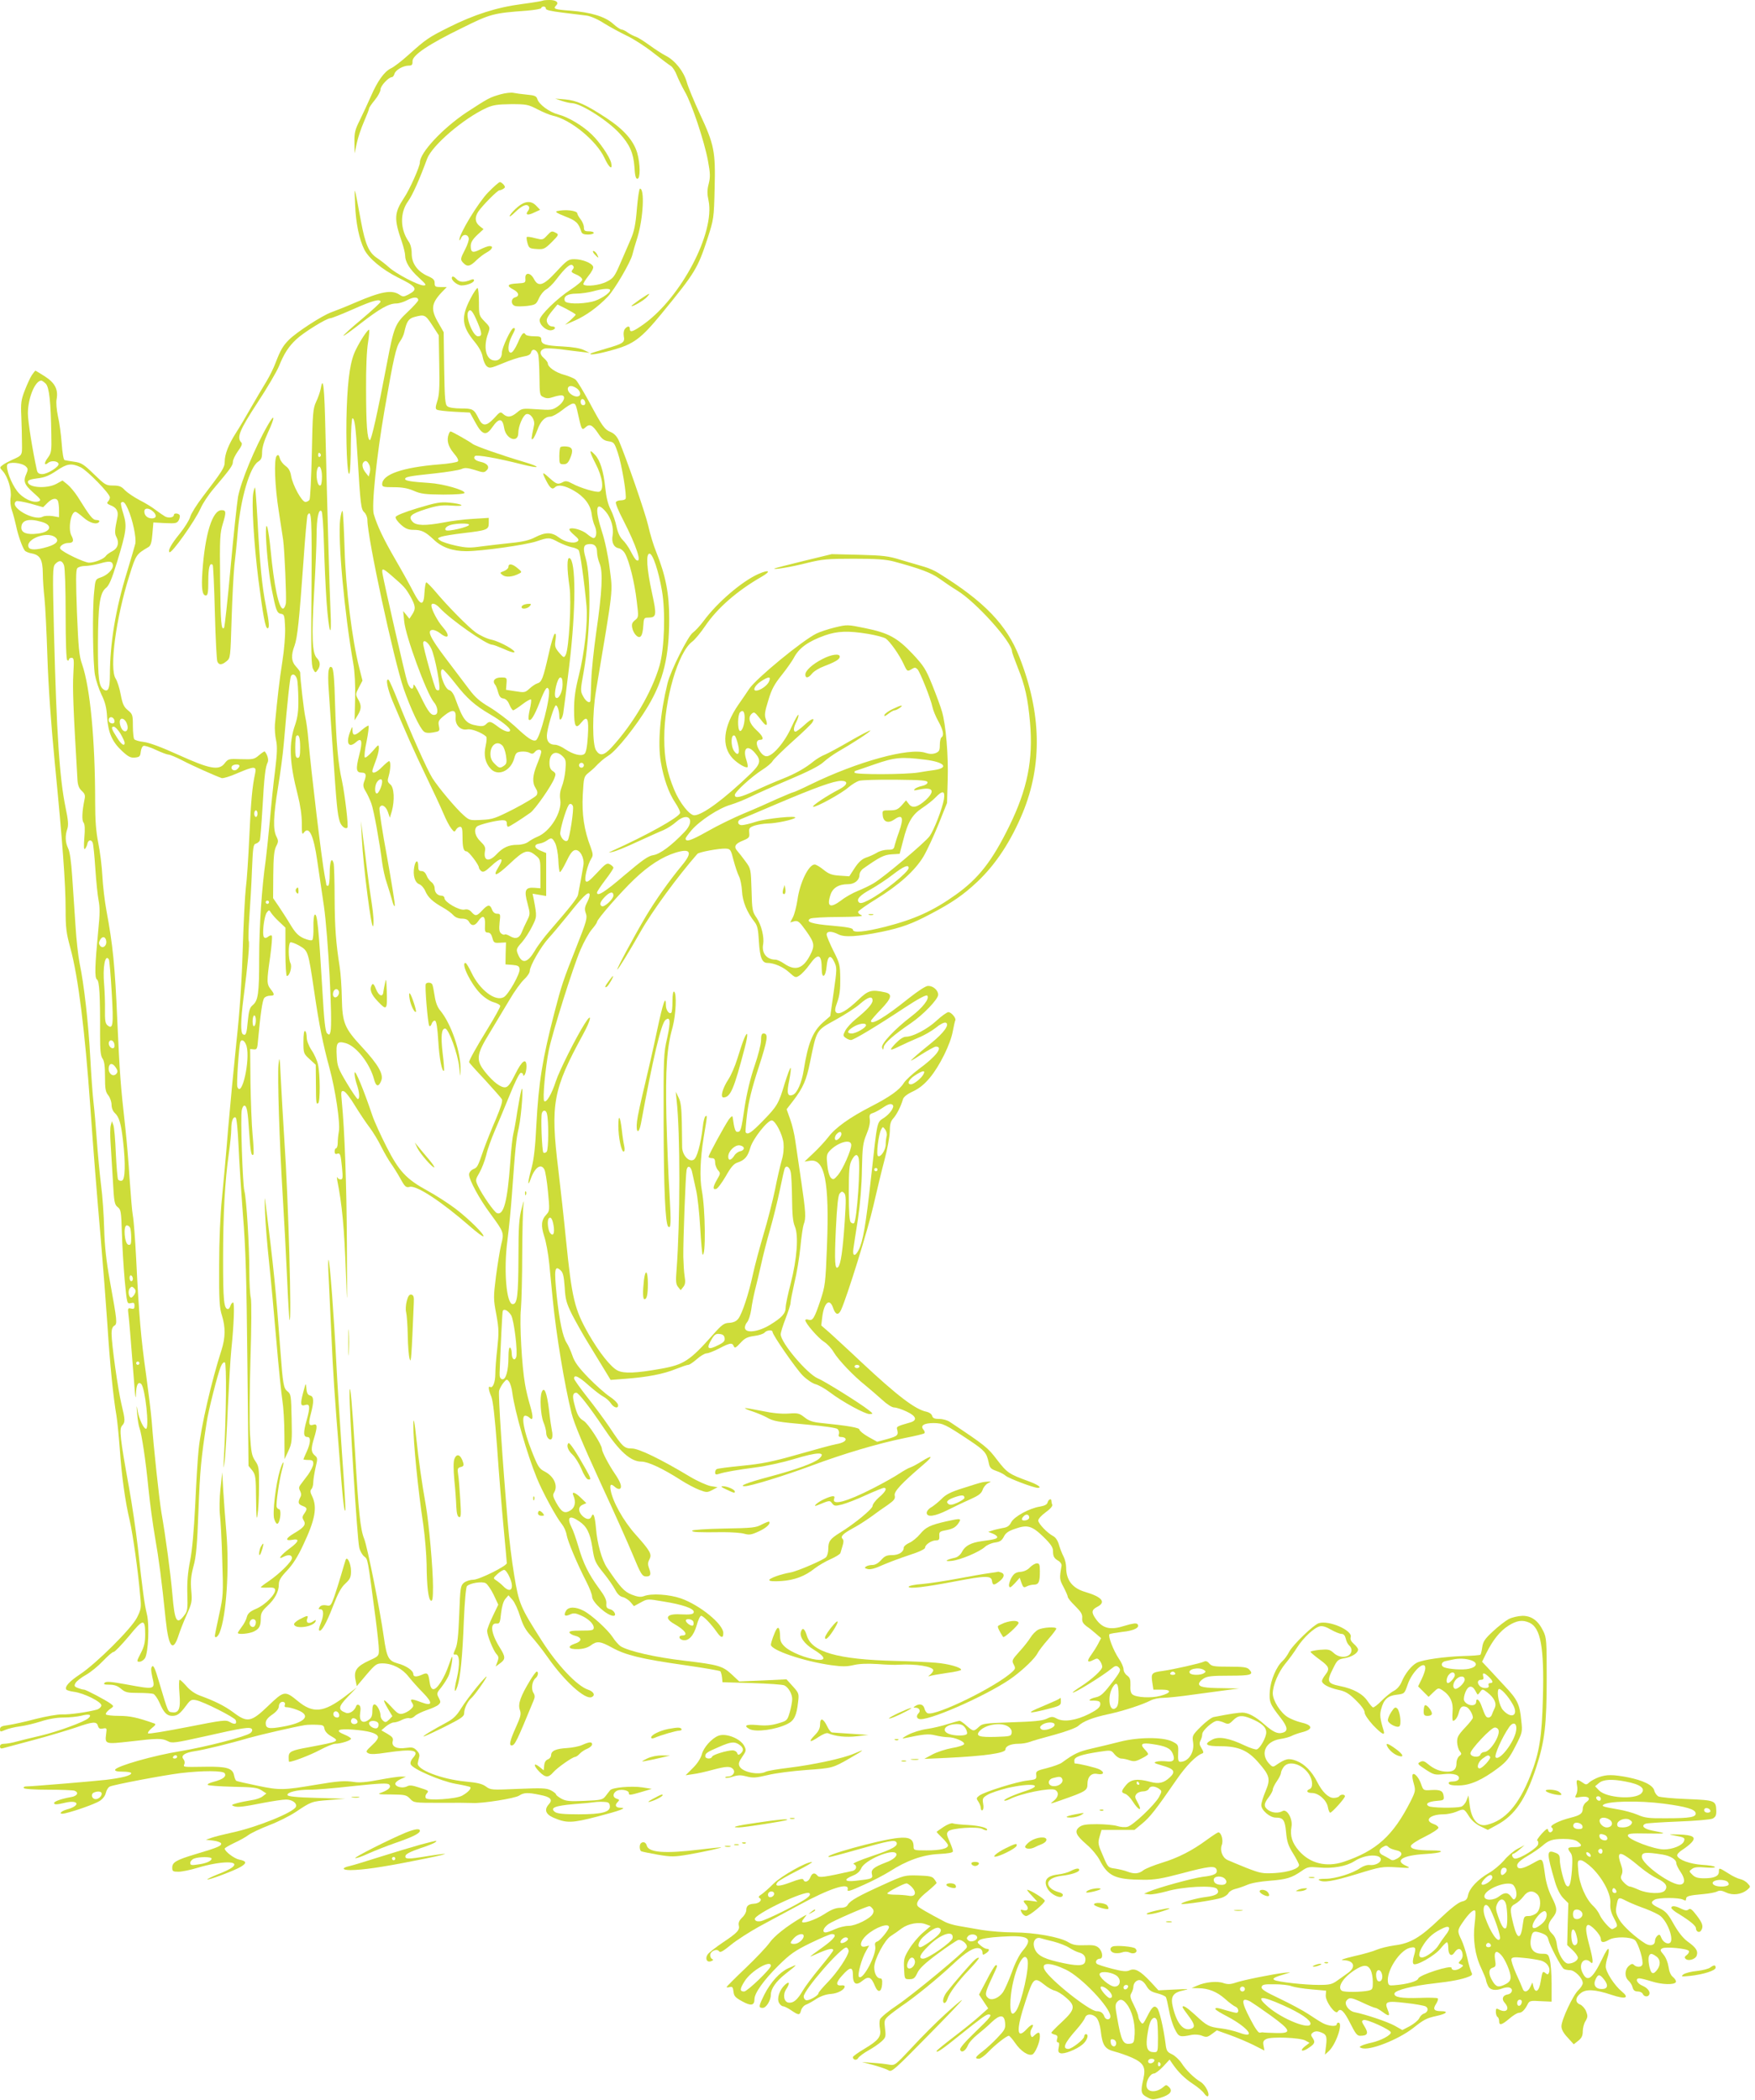 <?xml version="1.0" standalone="no"?>
<!DOCTYPE svg PUBLIC "-//W3C//DTD SVG 20010904//EN"
 "http://www.w3.org/TR/2001/REC-SVG-20010904/DTD/svg10.dtd">
<svg version="1.0" xmlns="http://www.w3.org/2000/svg"
 width="1070pt" height="1280pt" viewBox="0 0 1070 1280"
 preserveAspectRatio="xMidYMid meet">
<g transform="translate(0,1280) scale(0.1,-0.1)"
fill="#cddc39" stroke="none">
<path d="M3309 12796 c-2 -2 -60 -12 -129 -21 -152 -20 -289 -64 -443 -141
-124 -62 -139 -72 -247 -169 -41 -37 -89 -74 -107 -82 -41 -20 -82 -78 -123
-173 -18 -41 -48 -105 -66 -142 -29 -58 -34 -77 -33 -135 l1 -68 13 61 c7 34
27 93 44 132 17 39 31 75 31 80 0 6 16 29 35 52 19 23 35 52 35 65 0 22 50 75
70 75 5 0 12 9 15 20 7 24 54 50 87 50 19 0 24 5 23 27 0 37 96 102 303 203
173 86 190 90 395 105 48 4 87 11 87 16 0 5 7 9 15 9 8 0 14 -6 13 -12 -2 -9
30 -16 102 -25 58 -7 124 -15 146 -18 24 -3 70 -23 105 -46 35 -22 98 -56 139
-76 41 -19 114 -66 162 -104 48 -37 96 -74 108 -81 11 -7 28 -33 37 -58 10
-25 32 -70 49 -100 41 -70 117 -297 140 -418 15 -80 15 -101 5 -142 -10 -38
-10 -62 -1 -103 40 -196 -167 -589 -395 -753 -66 -47 -85 -53 -85 -29 0 19
-14 19 -30 0 -7 -9 -10 -27 -7 -44 8 -38 -1 -45 -108 -76 -49 -14 -91 -28 -94
-30 -12 -12 48 -3 132 21 131 36 175 69 303 225 204 249 218 273 279 459 36
112 38 120 42 300 6 227 -2 268 -91 458 -35 76 -71 162 -79 192 -19 66 -72
132 -129 161 -22 11 -66 40 -99 64 -33 24 -70 47 -82 51 -12 4 -34 15 -49 25
-14 11 -32 19 -38 19 -7 0 -30 15 -51 34 -49 45 -136 71 -261 81 -97 7 -108
11 -87 32 18 18 0 33 -40 33 -21 0 -40 -2 -42 -4z"/>
<path d="M3052 12225 c-67 -19 -74 -23 -209 -111 -145 -97 -283 -245 -283
-304 0 -25 -62 -165 -96 -215 -61 -93 -63 -128 -14 -269 11 -33 20 -70 20 -83
0 -39 28 -85 83 -135 46 -42 49 -48 29 -48 -32 0 -169 72 -211 111 -19 17 -51
42 -72 56 -50 33 -72 83 -98 223 -43 230 -41 225 -36 105 4 -114 25 -214 56
-276 27 -54 109 -122 204 -170 118 -58 126 -72 64 -105 -28 -14 -33 -14 -54 0
-47 31 -112 19 -270 -49 -55 -24 -121 -50 -146 -59 -55 -20 -210 -120 -257
-167 -37 -37 -52 -63 -82 -141 -11 -30 -36 -81 -56 -114 -20 -32 -62 -104 -94
-159 -31 -55 -73 -126 -94 -158 -43 -68 -66 -126 -66 -172 0 -35 -14 -56 -133
-212 -37 -48 -72 -104 -77 -123 -5 -19 -34 -66 -64 -103 -53 -65 -73 -103 -63
-113 12 -12 155 189 190 267 13 30 48 83 78 118 104 123 119 144 119 166 0 12
14 41 31 65 22 30 28 45 20 53 -29 29 -11 74 98 241 60 91 119 192 132 224 30
75 58 119 105 163 44 42 185 129 208 129 8 0 71 25 139 55 119 53 167 66 167
45 0 -5 -52 -53 -115 -106 -64 -53 -114 -99 -111 -101 2 -2 50 32 107 77 115
89 170 120 215 120 16 0 47 9 68 21 38 20 66 20 66 -1 0 -6 -29 -38 -65 -72
-76 -72 -83 -89 -125 -309 -58 -307 -96 -474 -105 -472 -16 4 -23 96 -23 313
-1 121 4 237 12 283 7 42 9 77 6 77 -9 0 -51 -62 -79 -119 -34 -65 -50 -168
-57 -361 -7 -188 3 -429 17 -395 4 11 8 91 8 178 1 87 5 157 10 157 13 0 20
-51 31 -235 18 -296 21 -319 41 -338 11 -10 19 -31 19 -47 0 -107 160 -849
221 -1028 43 -123 98 -240 123 -261 10 -9 29 -11 57 -6 40 7 41 8 35 39 -6 29
-2 36 34 65 50 40 72 35 68 -15 -3 -45 31 -79 73 -70 24 4 87 -20 113 -44 5
-5 3 -29 -3 -57 -13 -56 -3 -104 31 -140 44 -47 121 -14 143 63 9 34 15 39 42
42 18 2 41 -1 51 -7 15 -8 23 -7 32 4 15 19 40 20 40 2 0 -8 -11 -41 -25 -75
-29 -71 -31 -113 -9 -147 11 -17 13 -29 6 -42 -6 -10 -67 -47 -136 -83 -116
-59 -132 -65 -200 -68 -70 -4 -74 -3 -109 28 -46 40 -155 170 -191 227 -32 51
-133 278 -206 461 -29 73 -56 135 -61 138 -20 12 -7 -55 25 -131 83 -197 129
-301 203 -455 44 -91 92 -194 107 -230 15 -36 36 -76 47 -90 18 -23 20 -24 30
-7 5 9 17 17 24 17 12 0 15 -14 15 -59 0 -68 6 -91 25 -91 13 0 75 -82 75 -99
0 -5 6 -14 14 -21 12 -9 23 -4 59 29 63 59 84 56 46 -5 -39 -64 -13 -56 68 20
89 84 110 91 158 52 29 -23 30 -26 30 -113 l0 -88 -36 3 c-56 4 -65 -14 -43
-94 17 -65 17 -67 -3 -107 -12 -23 -26 -55 -32 -70 -14 -36 -37 -44 -71 -24
-15 9 -30 14 -33 10 -4 -3 -13 0 -22 7 -11 10 -13 25 -9 66 6 51 5 54 -15 54
-14 0 -25 9 -31 25 -12 33 -26 32 -60 -5 -33 -35 -41 -37 -65 -10 -13 15 -27
19 -44 15 -31 -6 -121 46 -121 70 0 8 -8 15 -18 15 -24 0 -42 19 -42 46 0 13
-9 29 -20 37 -10 7 -24 25 -29 40 -7 17 -18 27 -31 27 -16 0 -20 7 -20 30 0
40 -16 38 -24 -3 -10 -52 3 -97 30 -107 13 -5 30 -24 37 -42 17 -39 45 -65
107 -100 25 -14 54 -35 64 -47 12 -13 31 -21 52 -21 23 0 37 -6 44 -20 15 -27
36 -25 56 5 27 41 44 32 41 -22 -2 -41 1 -48 17 -48 14 0 22 -10 28 -32 8 -30
11 -32 46 -30 l37 2 -2 -67 -1 -67 41 -3 c35 -3 43 -7 45 -26 4 -27 -69 -157
-97 -171 -51 -28 -146 44 -196 149 -16 33 -32 60 -37 60 -30 0 33 -129 92
-188 25 -25 58 -46 81 -52 21 -6 39 -16 39 -23 0 -7 -34 -69 -76 -137 -73
-119 -114 -193 -114 -205 0 -3 43 -51 96 -107 52 -57 99 -110 104 -119 6 -10
-6 -48 -36 -120 -25 -57 -58 -140 -74 -184 -39 -113 -39 -111 -66 -123 -14 -7
-24 -20 -24 -32 0 -33 63 -149 130 -239 83 -113 84 -116 66 -187 -8 -32 -22
-120 -32 -194 -16 -128 -16 -139 2 -233 16 -87 16 -112 6 -206 -7 -59 -12
-128 -12 -155 0 -51 -15 -90 -31 -81 -14 9 -11 -18 7 -60 10 -25 21 -124 35
-309 10 -149 28 -367 39 -483 11 -117 20 -217 20 -222 0 -17 -168 -101 -204
-101 -18 0 -44 -8 -57 -18 -21 -18 -23 -28 -29 -193 -5 -128 -11 -184 -23
-210 -15 -34 -15 -37 1 -35 25 2 27 -61 7 -146 -18 -72 -15 -102 4 -48 18 53
31 186 39 398 5 120 13 207 19 213 19 19 92 30 114 18 11 -6 33 -38 49 -71
l28 -60 -34 -71 c-19 -39 -34 -79 -34 -89 0 -27 37 -118 56 -140 15 -16 16
-24 7 -48 l-11 -29 29 21 c32 24 32 38 -6 98 -51 83 -59 147 -18 143 19 -2 22
4 28 63 5 41 14 73 26 87 l19 22 25 -28 c13 -15 34 -60 46 -100 17 -53 33 -83
64 -117 23 -25 71 -85 106 -135 100 -143 225 -256 265 -241 26 10 15 34 -21
46 -66 22 -185 147 -281 297 -132 207 -140 225 -169 401 -14 84 -32 228 -39
320 -32 372 -59 779 -53 804 4 14 16 36 27 49 19 23 21 23 34 6 7 -9 17 -41
20 -70 15 -112 90 -373 149 -517 34 -84 119 -241 154 -283 12 -15 25 -44 28
-65 7 -39 63 -173 120 -284 19 -37 35 -78 35 -91 0 -34 92 -117 130 -117 22 0
5 34 -20 40 -20 5 -25 12 -23 35 2 21 -11 47 -46 94 -63 86 -95 151 -125 255
-14 47 -32 99 -41 115 -31 62 -13 78 45 38 47 -31 67 -70 81 -157 13 -87 17
-95 75 -167 24 -30 53 -72 64 -93 14 -27 29 -42 48 -46 15 -4 36 -18 47 -31
l20 -24 41 22 c41 23 41 23 141 6 113 -18 183 -42 183 -63 0 -15 -20 -18 -82
-15 -83 5 -101 -22 -38 -58 67 -38 90 -71 49 -71 -24 0 -21 -23 5 -28 34 -7
65 26 83 88 9 33 21 60 28 60 13 0 62 -51 94 -97 27 -39 41 -42 41 -8 0 54
-142 170 -258 211 -72 25 -180 32 -226 14 -20 -7 -38 -5 -74 9 -46 18 -70 44
-152 166 -30 45 -59 146 -66 236 -7 78 -16 104 -28 74 -8 -21 -32 -19 -56 5
-26 26 -25 55 2 67 l23 10 -32 31 c-35 35 -60 43 -47 15 17 -39 10 -74 -19
-91 -35 -21 -53 -11 -86 48 -19 35 -22 46 -13 61 26 41 0 99 -56 128 -35 18
-42 29 -81 128 -47 118 -64 213 -39 213 8 0 19 -5 26 -12 23 -23 25 3 4 74
-12 40 -26 99 -31 131 -19 107 -34 369 -25 457 4 47 8 200 8 340 1 140 4 275
8 300 5 28 0 19 -11 -25 -16 -59 -20 -108 -20 -302 -1 -231 -7 -283 -35 -283
-39 0 -56 210 -32 390 9 69 21 193 27 275 21 292 26 341 42 410 17 79 31 280
16 230 -5 -16 -16 -75 -25 -130 -8 -55 -19 -116 -24 -135 -5 -19 -14 -99 -19
-177 -17 -236 -40 -324 -81 -308 -17 6 -90 111 -116 166 -16 35 -16 37 9 80
14 24 33 73 42 109 8 36 32 101 51 145 19 44 60 142 91 218 34 84 60 137 69
137 8 0 14 -6 14 -12 0 -9 4 -8 10 2 5 8 10 30 10 48 0 56 -27 38 -68 -45 -28
-57 -44 -79 -60 -81 -27 -4 -74 31 -123 92 -59 74 -56 106 28 242 36 60 90
150 120 200 29 50 69 105 88 123 19 17 35 41 35 52 0 30 67 147 114 199 23 25
76 88 118 140 90 113 123 146 132 131 4 -6 -2 -28 -13 -49 -17 -33 -18 -45 -9
-70 10 -27 5 -47 -59 -208 -79 -199 -89 -229 -132 -394 -74 -286 -97 -427
-111 -690 -6 -129 -15 -208 -29 -260 -24 -86 -26 -124 -5 -66 25 70 63 96 83
57 6 -10 16 -71 22 -135 11 -113 10 -118 -9 -139 -32 -34 -35 -68 -14 -133 11
-32 25 -108 31 -169 6 -60 15 -157 21 -215 21 -216 72 -523 115 -696 16 -63
69 -189 175 -420 84 -181 172 -378 197 -439 51 -123 58 -135 84 -135 26 0 30
13 17 48 -9 24 -9 36 1 55 17 32 8 50 -85 154 -74 83 -139 200 -151 270 -6 36
2 41 28 17 10 -9 23 -13 29 -9 14 9 4 40 -31 91 -38 56 -79 134 -79 151 0 26
-85 157 -112 172 -29 17 -40 37 -58 109 -11 44 -7 62 14 62 13 0 84 -91 165
-212 97 -146 166 -208 232 -208 41 0 132 -43 244 -115 33 -21 82 -47 108 -57
45 -17 49 -17 80 -1 l32 17 -43 7 c-23 5 -80 30 -125 57 -178 107 -312 172
-354 172 -47 0 -57 9 -137 130 -32 47 -93 130 -137 185 -43 55 -79 105 -79
112 0 26 29 12 89 -42 34 -30 74 -61 90 -69 15 -8 36 -26 45 -40 19 -30 49
-35 44 -9 -2 10 -24 32 -50 49 -26 17 -84 68 -129 114 -62 64 -86 97 -99 136
-10 29 -25 63 -34 76 -25 38 -45 134 -62 292 -16 159 -12 185 24 152 15 -13
20 -36 25 -103 4 -74 10 -96 45 -167 23 -44 69 -127 104 -183 35 -57 78 -128
97 -159 l34 -56 91 7 c133 10 232 29 305 59 36 14 70 26 78 26 7 0 30 16 52
35 21 19 48 35 59 35 11 0 46 14 77 30 65 34 80 37 89 13 6 -13 12 -10 40 20
26 29 42 37 84 43 28 3 57 13 63 20 13 16 49 19 49 5 0 -19 142 -223 184 -266
24 -24 59 -48 78 -53 19 -5 58 -27 87 -49 76 -58 214 -133 242 -133 24 1 24 1
-6 25 -52 41 -268 176 -308 192 -65 27 -227 218 -227 269 0 12 14 56 30 97 16
42 30 84 30 95 0 11 11 67 24 124 14 57 30 154 36 216 6 62 15 124 20 138 15
38 13 73 -15 264 -14 96 -30 207 -36 245 -5 39 -19 98 -31 131 l-22 62 41 53
c60 79 80 125 102 235 41 199 36 191 153 256 57 31 124 74 150 97 50 44 78 52
78 22 0 -21 -33 -57 -103 -114 -26 -21 -54 -52 -63 -69 -15 -30 -15 -32 2 -45
10 -7 24 -13 32 -13 17 0 157 84 329 198 82 54 130 79 136 73 17 -17 -26 -73
-98 -128 -100 -76 -186 -168 -177 -190 6 -16 7 -15 10 5 4 23 60 73 166 145
75 51 166 146 166 173 0 27 -30 54 -61 54 -15 0 -59 -29 -119 -76 -143 -115
-230 -167 -230 -137 0 3 27 35 61 70 66 69 72 94 24 104 -82 18 -102 12 -161
-45 -70 -67 -119 -95 -136 -78 -9 9 -8 23 7 64 14 38 19 78 18 142 -1 83 -3
94 -42 170 -22 45 -41 89 -41 99 0 22 31 22 72 1 37 -19 116 -14 265 16 119
25 183 48 296 108 132 69 201 117 286 197 113 107 204 246 276 419 121 293
115 609 -20 951 -77 196 -214 339 -494 512 -20 13 -58 30 -86 38 -27 8 -90 26
-140 41 -79 25 -111 28 -257 32 l-167 4 -173 -42 c-95 -23 -175 -44 -177 -46
-10 -9 101 9 199 34 93 23 125 26 285 26 139 0 195 -4 245 -17 160 -43 228
-69 277 -104 29 -21 78 -54 109 -73 115 -70 334 -314 334 -371 0 -6 16 -50 35
-98 45 -111 62 -190 75 -335 20 -228 -16 -406 -126 -631 -105 -214 -187 -319
-325 -418 -140 -100 -253 -151 -433 -197 -128 -32 -196 -38 -196 -17 0 9 -35
16 -126 24 -124 10 -165 24 -134 43 8 5 87 10 175 10 110 1 153 4 137 11 -13
5 -22 15 -20 21 3 7 52 42 111 78 138 85 235 172 287 258 22 37 63 126 92 197
l52 130 4 138 c5 150 -11 340 -35 420 -8 29 -35 101 -59 161 -39 97 -52 117
-120 190 -94 99 -147 128 -290 157 -107 22 -109 22 -184 4 -41 -10 -92 -27
-112 -37 -86 -42 -369 -275 -410 -337 -13 -20 -43 -64 -67 -98 -92 -135 -104
-251 -34 -326 31 -32 82 -62 91 -53 3 3 -1 24 -8 45 -23 71 8 95 54 40 38 -44
33 -66 -26 -124 -162 -156 -296 -255 -345 -255 -29 0 -90 77 -122 155 -44 105
-61 191 -61 315 0 236 84 525 171 589 16 12 51 54 78 94 75 111 196 216 346
302 59 34 45 45 -21 16 -101 -45 -250 -173 -333 -285 -23 -31 -53 -63 -66 -72
-29 -19 -137 -234 -155 -309 -45 -184 -61 -365 -41 -480 17 -101 48 -188 87
-247 19 -28 33 -57 30 -65 -11 -28 -197 -132 -416 -231 -24 -11 -24 -11 5 -5
17 3 84 30 150 61 66 30 138 63 161 72 23 10 57 32 77 50 75 66 120 10 50 -62
-78 -82 -149 -135 -190 -141 -32 -5 -66 -30 -174 -121 -121 -104 -169 -134
-169 -107 0 6 23 40 50 76 28 36 50 70 50 75 0 5 -9 14 -21 21 -19 10 -27 4
-80 -53 -46 -49 -61 -60 -68 -49 -10 15 12 102 34 137 12 19 11 28 -4 70 -40
104 -54 201 -48 318 6 106 7 112 34 134 15 12 31 26 35 30 34 36 58 57 88 76
49 30 171 183 241 301 94 158 129 302 129 535 0 151 -21 260 -79 405 -16 38
-38 111 -49 161 -19 81 -133 410 -179 518 -12 26 -28 43 -49 52 -39 16 -52 35
-133 186 -35 64 -71 124 -81 133 -10 9 -41 22 -70 30 -52 14 -100 47 -100 70
0 6 -11 21 -25 33 -27 23 -25 48 5 57 10 3 54 1 97 -4 43 -6 101 -13 128 -16
l50 -6 -35 17 c-22 11 -70 19 -130 22 -105 5 -130 13 -130 42 0 17 -7 20 -44
20 -25 0 -48 5 -51 10 -12 20 -23 9 -48 -50 -16 -36 -33 -60 -42 -60 -22 0
-19 52 5 100 23 44 24 50 11 50 -15 0 -71 -120 -71 -150 0 -35 -23 -54 -55
-46 -44 11 -58 83 -30 161 14 40 14 40 -20 75 -34 35 -35 38 -35 117 0 45 -4
84 -8 87 -4 3 -25 -28 -45 -67 -57 -111 -52 -165 26 -260 29 -35 46 -68 50
-94 4 -22 15 -47 24 -55 17 -15 25 -13 98 17 44 19 100 37 124 41 31 5 45 12
49 26 6 26 35 18 43 -12 4 -14 7 -76 8 -138 1 -109 2 -113 25 -123 18 -9 33
-8 57 0 17 6 41 11 51 11 31 0 18 -41 -22 -68 -33 -22 -41 -23 -126 -17 -87 6
-92 6 -121 -19 -36 -30 -59 -33 -85 -10 -17 16 -20 14 -56 -26 -46 -49 -70
-50 -93 -3 -29 59 -36 63 -108 63 -38 0 -74 5 -83 13 -14 10 -17 43 -20 232
l-3 220 -32 56 c-48 82 -44 119 20 187 l31 32 -37 0 c-33 0 -37 3 -37 25 0 19
-9 28 -44 43 -61 28 -96 76 -96 136 0 31 -7 58 -19 74 -52 75 -53 176 -3 245
28 39 70 134 116 259 30 81 222 246 362 310 40 18 67 22 150 23 93 0 104 -2
160 -31 33 -17 75 -35 94 -39 110 -24 267 -153 316 -259 27 -59 51 -77 40 -28
-10 38 -69 125 -118 172 -54 53 -144 107 -204 122 -54 14 -118 61 -128 94 -5
18 -17 23 -64 27 -31 3 -68 8 -82 11 -14 3 -49 -1 -78 -9z m-141 -1389 c29
-69 30 -86 3 -86 -30 0 -78 120 -59 150 13 21 27 4 56 -64z m-276 -18 l40 -62
3 -178 c3 -140 0 -188 -12 -223 -11 -34 -12 -47 -3 -52 7 -5 55 -10 107 -13
l95 -5 34 -62 c41 -75 65 -82 102 -28 41 59 63 58 73 -5 11 -68 86 -94 86 -29
0 40 28 106 48 114 25 9 55 -32 48 -67 -18 -84 -18 -91 -8 -84 6 3 18 28 28
54 19 54 46 82 79 82 12 0 45 18 73 40 27 22 57 40 65 40 17 0 18 -4 37 -90
16 -71 19 -74 41 -54 24 22 41 14 76 -38 22 -34 36 -44 63 -48 33 -5 36 -9 57
-71 24 -70 56 -265 47 -280 -3 -5 -16 -9 -29 -9 -13 0 -27 -5 -30 -11 -4 -6
16 -55 45 -110 81 -158 117 -267 79 -243 -5 3 -20 26 -33 52 -13 26 -36 58
-50 71 -16 16 -29 43 -37 80 -6 31 -22 78 -36 105 -17 33 -27 76 -33 135 -10
97 -31 165 -62 198 -38 41 -37 25 3 -53 43 -82 53 -159 24 -171 -19 -7 -116
22 -166 49 -29 16 -41 18 -57 9 -31 -16 -38 -14 -82 25 -45 41 -48 39 -20 -16
23 -45 37 -57 53 -41 19 19 60 12 114 -19 65 -37 103 -87 110 -142 3 -24 11
-58 20 -76 14 -33 10 -72 -9 -72 -5 0 -23 11 -39 25 -30 25 -94 43 -107 30 -4
-4 9 -20 28 -36 29 -25 32 -31 20 -40 -23 -15 -76 -3 -113 25 -43 33 -82 33
-144 1 -34 -18 -76 -28 -148 -35 -55 -6 -136 -15 -181 -21 -68 -10 -92 -9
-156 5 -41 9 -84 23 -94 31 -18 13 -18 14 6 23 14 5 75 15 135 22 144 17 155
21 155 61 l0 32 -97 -6 c-54 -3 -134 -13 -178 -22 -112 -21 -168 -20 -190 5
-28 31 -11 47 80 76 70 22 98 26 156 22 41 -3 67 -2 62 3 -5 5 -38 12 -74 15
-55 5 -81 0 -194 -34 -82 -25 -131 -45 -133 -54 -2 -9 13 -29 33 -47 27 -24
45 -31 76 -31 49 0 72 -11 124 -60 49 -47 115 -70 198 -70 93 0 362 38 428 60
74 25 78 25 134 -5 26 -13 62 -27 81 -31 18 -3 37 -11 42 -18 9 -10 34 -189
48 -341 8 -98 -12 -284 -47 -423 -22 -87 -29 -140 -29 -209 0 -103 10 -121 44
-78 37 47 47 26 40 -83 -4 -65 -11 -101 -21 -108 -19 -16 -69 -3 -117 29 -21
15 -49 27 -62 27 -39 0 -56 27 -48 74 10 61 44 166 53 166 10 0 21 -35 21 -68
0 -33 17 -19 24 20 3 18 20 150 37 293 41 342 41 639 1 653 -16 5 -16 -64 0
-174 13 -91 -3 -378 -23 -416 -10 -19 -12 -19 -40 13 -25 30 -28 39 -22 78 4
30 2 42 -5 37 -6 -3 -23 -59 -37 -124 -34 -149 -42 -170 -69 -178 -11 -3 -33
-18 -48 -32 -26 -24 -31 -25 -85 -16 l-58 9 3 38 c3 36 2 37 -33 37 -38 0 -55
-20 -37 -43 6 -6 14 -28 19 -47 7 -25 15 -36 32 -38 15 -2 28 -15 37 -38 8
-19 18 -34 23 -34 4 0 29 16 55 36 26 20 50 33 53 30 4 -3 0 -31 -7 -61 -7
-30 -10 -58 -6 -62 12 -12 33 21 66 105 34 87 46 103 56 78 14 -36 -54 -299
-79 -309 -20 -7 -48 11 -129 87 -41 37 -110 89 -153 115 -60 35 -89 61 -124
108 -25 33 -90 119 -143 189 -97 128 -118 174 -79 174 10 0 30 -9 44 -20 53
-42 64 -16 16 38 -31 35 -68 105 -69 130 0 20 25 14 51 -14 63 -69 284 -224
319 -224 8 0 39 -12 69 -25 30 -14 59 -24 65 -22 20 7 -85 66 -136 77 -29 6
-71 26 -98 45 -48 35 -173 162 -249 253 -24 28 -48 52 -52 52 -4 0 -9 -28 -11
-62 -4 -84 -23 -83 -67 2 -18 36 -68 126 -111 200 -73 126 -109 202 -131 275
-15 49 17 356 66 639 55 317 70 381 94 415 11 15 23 40 26 57 15 66 26 82 63
92 60 16 65 14 107 -50z m893 -396 c27 -36 -10 -54 -48 -24 -30 24 -21 57 12
47 13 -4 29 -14 36 -23z m40 -75 c2 -10 -3 -17 -12 -17 -10 0 -16 9 -16 21 0
24 23 21 28 -4z m-1318 -378 c7 -11 9 -33 5 -47 l-7 -27 -19 24 c-19 23 -25
52 -12 64 11 12 22 8 33 -14z m1444 -289 c32 -38 49 -99 41 -144 -8 -41 7 -73
37 -78 12 -2 30 -16 39 -33 25 -44 58 -175 71 -289 12 -97 12 -99 -11 -117
-18 -15 -21 -25 -16 -48 3 -16 14 -36 24 -45 25 -23 39 -4 43 59 3 47 5 50 30
50 51 1 53 13 23 151 -32 147 -38 239 -15 239 20 0 55 -105 76 -227 22 -127
15 -352 -15 -456 -47 -161 -160 -354 -293 -499 -46 -49 -70 -54 -94 -17 -23
35 -23 223 -1 359 110 656 103 597 84 751 -9 74 -29 169 -47 223 -46 143 -36
192 24 121z m-834 -79 c0 -13 -131 -44 -142 -33 -11 11 9 29 42 35 45 8 100 7
100 -2z m780 -165 c0 -19 7 -51 16 -72 21 -50 15 -172 -21 -419 -14 -99 -28
-229 -30 -290 -2 -60 -4 -116 -5 -122 0 -25 -26 -13 -44 21 -18 33 -18 37 3
153 41 233 47 573 11 693 -16 56 -13 78 13 82 37 7 57 -9 57 -46z m-1256 -142
c81 -70 88 -78 117 -128 33 -59 35 -77 12 -112 l-17 -26 -19 24 -19 23 6 -60
c7 -90 138 -445 181 -495 23 -26 29 -69 11 -76 -25 -10 -44 12 -91 110 -28 58
-44 83 -44 68 -1 -35 -24 -22 -38 22 -12 34 -140 595 -151 659 -6 36 2 34 52
-9z m2908 -358 c48 -8 97 -21 109 -29 26 -19 82 -98 108 -154 22 -48 23 -48
51 -31 16 10 22 10 34 -2 16 -18 81 -180 91 -230 4 -19 20 -59 36 -87 30 -54
36 -87 19 -98 -5 -3 -10 -24 -10 -46 0 -34 -4 -41 -26 -50 -19 -7 -38 -6 -62
2 -99 33 -415 -54 -698 -192 -55 -27 -104 -49 -109 -49 -4 0 -48 -19 -99 -41
-50 -23 -140 -63 -201 -88 -60 -25 -161 -74 -222 -109 -101 -57 -133 -67 -133
-43 0 4 16 26 36 50 50 58 167 135 238 155 33 10 87 32 120 48 34 17 139 64
234 104 116 49 186 84 211 107 21 19 60 47 87 63 91 52 205 126 200 131 -2 2
-57 -26 -123 -64 -65 -38 -134 -75 -153 -83 -19 -7 -49 -25 -67 -39 -52 -43
-114 -78 -193 -109 -41 -16 -115 -48 -164 -71 -93 -43 -126 -50 -126 -27 0 18
100 110 167 153 29 18 57 42 63 53 6 11 61 65 123 121 62 55 116 107 120 116
18 31 -5 24 -48 -16 -24 -22 -49 -41 -55 -41 -15 0 -12 27 6 61 8 17 14 35 12
41 -2 6 -21 -27 -42 -73 -41 -93 -115 -179 -152 -179 -15 0 -30 12 -44 35 -23
37 -21 65 5 65 26 0 17 23 -25 61 -42 39 -52 76 -26 99 16 12 16 12 65 -50 24
-31 34 -23 20 16 -9 24 -7 44 15 114 20 68 37 99 82 155 31 39 64 86 74 105
31 60 87 100 190 137 76 26 140 29 262 9z m-2663 -89 c23 -47 60 -242 48 -253
-4 -4 -12 -3 -18 3 -10 10 -79 255 -79 281 0 28 30 9 49 -31z m145 -211 c73
-94 121 -136 213 -190 69 -40 123 -83 123 -97 0 -18 -36 -8 -74 21 -45 34 -52
36 -73 15 -11 -11 -25 -14 -51 -9 -72 12 -87 31 -136 165 -10 29 -24 49 -37
52 -31 8 -69 127 -40 127 5 0 39 -38 75 -84z m656 -9 c0 -47 -26 -95 -42 -79
-15 15 10 122 28 122 10 0 14 -12 14 -43z m1258 17 c-11 -24 -54 -54 -78 -54
-23 0 -8 31 27 55 50 33 66 33 51 -1z m-148 -219 c0 -43 -17 -88 -30 -80 -14
9 -13 98 2 113 17 17 28 5 28 -33z m-41 -161 c14 -55 2 -78 -23 -43 -23 34
-20 109 4 94 4 -3 13 -26 19 -51z m-1436 -9 c8 -7 18 -35 22 -61 6 -40 4 -50
-11 -61 -25 -18 -31 -17 -59 12 -17 16 -25 35 -25 59 0 55 41 84 73 51z m368
-66 c19 -19 21 -29 16 -85 -3 -34 -13 -79 -22 -100 -10 -26 -14 -52 -9 -80 11
-76 -62 -194 -140 -225 -17 -7 -42 -21 -55 -31 -15 -11 -41 -18 -68 -18 -51 0
-87 -16 -127 -59 -47 -49 -80 -38 -69 22 4 21 -2 33 -27 57 -33 31 -43 71 -23
91 12 12 117 38 156 39 20 0 27 -5 27 -20 0 -11 3 -20 8 -20 7 0 77 44 136 86
29 21 129 164 146 210 10 25 9 31 -9 43 -15 9 -21 24 -21 50 0 61 40 81 81 40z
m2209 -20 c117 -14 149 -49 58 -63 -24 -3 -68 -10 -98 -15 -76 -13 -390 -14
-390 -1 0 6 1 10 3 10 1 0 54 18 117 40 126 44 166 47 310 29z m-2080 -34 c0
-8 -7 -15 -15 -15 -8 0 -15 7 -15 15 0 8 7 15 15 15 8 0 15 -7 15 -15z m2095
-105 c0 -8 -14 -17 -33 -21 -19 -4 -39 -12 -45 -19 -9 -9 -4 -10 23 -4 87 19
105 -5 45 -62 -49 -45 -83 -54 -104 -25 l-17 22 -27 -31 c-23 -25 -35 -30 -73
-30 -45 0 -45 0 -42 -32 4 -39 34 -49 70 -24 51 36 60 12 29 -76 -11 -29 -22
-65 -26 -80 -5 -25 -10 -28 -43 -28 -20 0 -51 -8 -67 -19 -17 -10 -46 -23 -65
-29 -25 -9 -45 -27 -69 -63 l-33 -51 -59 4 c-47 3 -66 10 -98 36 -22 18 -46
32 -54 32 -37 0 -91 -112 -105 -216 -6 -39 -18 -86 -27 -104 l-17 -33 25 7
c22 5 31 -2 71 -58 52 -73 55 -90 26 -147 -43 -84 -90 -100 -158 -54 -20 14
-44 25 -54 25 -54 0 -86 41 -75 95 7 42 -11 117 -40 160 -26 37 -28 48 -31
169 -4 129 -4 130 -37 175 -19 26 -41 54 -50 64 -23 26 -13 44 35 63 37 15 41
20 38 48 -3 27 1 32 32 43 19 6 55 12 80 13 49 0 157 23 168 35 14 15 -174 -4
-238 -24 -36 -12 -75 -21 -87 -21 -27 0 -31 28 -5 37 9 3 109 46 222 94 231
98 344 139 389 139 45 0 39 -25 -11 -51 -76 -39 -172 -103 -160 -107 16 -5
175 82 217 120 19 16 47 33 62 38 15 5 116 8 223 7 163 -2 195 -4 195 -17z
m100 -102 c-10 -57 -59 -185 -87 -225 -27 -38 -281 -252 -341 -287 -23 -14
-67 -35 -97 -47 -30 -12 -75 -37 -99 -56 -68 -51 -91 -42 -69 28 13 46 50 69
109 69 39 0 69 25 69 56 0 13 10 30 23 39 102 72 127 84 173 87 l49 3 21 80
c29 115 55 158 116 199 29 19 66 48 82 65 43 45 59 41 51 -11z m-2262 -42 c7
-19 -20 -197 -32 -209 -13 -13 -37 7 -45 37 -5 19 32 148 51 178 7 12 20 9 26
-6z m-108 -226 c8 -16 17 -61 19 -100 1 -39 6 -73 9 -76 3 -4 21 25 39 62 24
51 39 70 55 72 29 4 57 -48 50 -92 -5 -33 -26 -148 -33 -181 -4 -20 -47 -74
-169 -215 -36 -41 -79 -98 -95 -127 -42 -71 -75 -80 -99 -27 -16 36 -15 40 22
81 18 21 46 64 61 95 30 59 30 60 10 167 l-7 33 42 -7 41 -7 0 131 0 131 -36
15 c-39 16 -41 38 -3 43 13 2 32 10 43 18 28 20 33 18 51 -16z m1087 -103 c10
-38 25 -82 33 -98 9 -16 17 -58 19 -92 3 -63 31 -130 77 -188 17 -22 22 -45
26 -120 6 -96 19 -129 52 -129 40 0 96 -24 132 -57 38 -34 40 -35 64 -19 14 9
42 39 61 66 52 73 74 65 74 -27 0 -64 24 -51 30 17 6 65 24 74 47 25 16 -34
16 -42 -4 -182 l-21 -147 -46 -40 c-61 -55 -90 -126 -116 -290 -12 -76 -40
-140 -66 -150 -33 -13 -39 10 -22 89 8 41 12 75 8 75 -4 0 -19 -42 -35 -92
-37 -125 -46 -141 -133 -230 -71 -73 -94 -89 -106 -70 -2 4 2 54 9 112 9 74
29 157 70 282 56 173 61 208 30 208 -11 0 -15 -11 -15 -42 0 -23 -18 -94 -40
-157 -25 -73 -47 -165 -60 -249 -21 -144 -24 -152 -45 -152 -12 0 -19 22 -28
90 -2 10 -10 4 -24 -15 -26 -38 -123 -215 -123 -227 0 -4 9 -8 20 -8 15 0 20
-7 20 -27 0 -14 8 -35 17 -46 17 -18 16 -21 -5 -57 -26 -46 -28 -63 -6 -58 9
2 35 37 59 78 31 55 49 76 71 83 45 15 63 36 79 92 16 54 104 165 130 165 22
0 65 -83 72 -137 3 -33 0 -69 -11 -106 -9 -32 -28 -112 -41 -180 -14 -67 -45
-189 -70 -272 -24 -82 -54 -193 -65 -245 -25 -117 -65 -237 -88 -268 -13 -17
-30 -24 -55 -26 -32 -1 -45 -10 -99 -71 -142 -160 -178 -184 -319 -209 -152
-27 -223 -30 -263 -11 -41 20 -112 109 -177 222 -87 153 -102 216 -139 583
-11 113 -32 302 -46 420 -49 401 -33 487 150 823 51 92 59 143 11 67 -54 -85
-155 -287 -176 -351 -25 -78 -58 -134 -71 -121 -11 11 7 204 28 310 22 107
148 508 193 612 21 49 53 106 70 125 17 20 31 40 31 45 0 16 145 182 227 260
88 84 171 137 251 162 93 29 107 3 40 -77 -80 -97 -160 -210 -222 -314 -75
-127 -179 -321 -172 -321 5 0 73 110 141 230 70 124 226 337 347 475 10 11
133 34 173 32 28 -2 31 -6 47 -70z m1068 -48 c0 -25 -159 -153 -244 -196 -35
-18 -51 -22 -59 -14 -18 18 4 43 74 81 35 20 95 59 132 88 66 51 97 64 97 41z
m-1800 -168 c0 -22 -57 -74 -71 -65 -16 9 -10 27 18 56 31 32 53 36 53 9z
m1540 -791 c0 -15 -61 -50 -87 -50 -33 0 -28 17 10 40 34 21 77 27 77 10z
m-1946 -537 c12 -40 11 -222 -1 -234 -7 -7 -16 -9 -20 -5 -9 9 -17 221 -9 241
7 20 24 19 30 -2z m1201 -213 c0 -8 -10 -16 -22 -18 -12 -2 -29 -14 -37 -28
-19 -29 -36 -31 -36 -5 0 33 39 72 69 69 15 -2 26 -9 26 -18z m286 -146 c4
-16 7 -88 8 -160 1 -97 5 -142 17 -170 24 -56 13 -198 -25 -347 -17 -65 -31
-131 -31 -147 0 -37 -23 -62 -95 -106 -70 -43 -147 -53 -153 -21 -2 10 4 27
13 37 9 10 20 44 25 76 4 33 15 86 23 119 9 33 25 103 37 155 11 52 36 149 55
215 19 66 46 175 60 243 14 68 27 128 31 133 10 17 29 3 35 -27z m-1446 -324
c8 -49 -2 -71 -22 -45 -13 19 -18 77 -7 88 12 12 22 -3 29 -43z m-259 -547
c18 -29 42 -227 31 -257 -10 -25 -27 -10 -27 24 0 16 -4 32 -10 35 -6 4 -10
-17 -10 -57 0 -84 -16 -140 -38 -136 -12 3 -17 13 -16 38 6 157 16 367 19 377
6 18 31 6 51 -24z m1302 -140 c3 -17 -6 -27 -37 -42 -66 -34 -78 -23 -41 37
16 27 26 33 48 30 19 -2 28 -9 30 -25z m-1310 -1460 c30 -70 5 -100 -42 -50
-12 12 -31 27 -42 34 -18 12 -18 13 9 38 15 14 34 25 41 25 8 0 23 -21 34 -47z
m1119 -268 c3 -9 2 -19 -1 -23 -8 -8 -38 10 -44 26 -6 18 38 14 45 -3z"/>
<path d="M2736 10154 c-14 -37 -5 -73 29 -115 24 -28 33 -45 26 -52 -5 -5 -56
-14 -113 -18 -224 -18 -348 -61 -348 -121 0 -16 9 -18 71 -18 50 0 85 -6 122
-22 43 -19 70 -22 179 -23 77 0 129 4 130 10 5 17 -131 56 -216 61 -108 7
-146 13 -146 24 0 13 26 18 180 34 74 8 147 20 162 26 22 10 36 9 83 -5 52
-17 57 -17 72 -2 21 20 5 43 -38 52 -32 7 -46 22 -33 35 10 10 146 -15 283
-50 114 -29 127 -19 16 14 -141 42 -299 97 -315 111 -18 14 -125 75 -133 75
-3 0 -8 -7 -11 -16z"/>
<path d="M3417 10074 c-4 -4 -7 -29 -7 -56 0 -45 2 -48 26 -48 19 0 28 8 40
36 21 49 15 68 -21 72 -17 2 -34 0 -38 -4z"/>
<path d="M3100 9345 c0 -9 -12 -20 -27 -26 -27 -10 -27 -11 -8 -25 20 -15 61
-11 99 9 19 9 19 11 -8 33 -31 27 -56 31 -56 9z"/>
<path d="M3193 9113 c-7 -2 -13 -9 -13 -14 0 -15 36 -10 50 6 10 12 9 15 -6
14 -11 0 -25 -3 -31 -6z"/>
<path d="M5015 8783 c-61 -31 -105 -71 -105 -95 0 -25 19 -22 41 6 11 14 44
34 74 45 68 26 95 42 95 58 0 21 -51 14 -105 -14z"/>
<path d="M5441 8477 c-25 -12 -47 -28 -49 -36 -3 -10 5 -7 23 7 15 12 33 22
39 22 7 0 21 7 32 15 28 21 6 17 -45 -8z"/>
<path d="M4776 7382 c-4 -13 -5 -26 -2 -29 10 -11 18 4 14 29 l-4 23 -8 -23z"/>
<path d="M3712 6820 c-24 -31 -28 -45 -12 -35 10 6 44 65 37 65 -2 0 -13 -13
-25 -30z"/>
<path d="M4100 6697 c0 -35 -3 -67 -7 -70 -12 -13 -33 15 -33 44 0 69 -18 16
-54 -153 -21 -101 -56 -254 -77 -341 -21 -87 -42 -182 -45 -211 -9 -73 11 -84
24 -14 73 397 123 608 149 630 30 25 33 -8 11 -108 -22 -95 -23 -117 -22 -529
1 -387 10 -605 28 -622 17 -17 18 23 8 199 -7 106 -15 317 -19 468 -6 295 2
422 38 549 20 75 26 206 9 216 -6 4 -10 -18 -10 -58z"/>
<path d="M4536 6467 c-8 -19 -26 -73 -40 -119 -14 -46 -39 -104 -56 -129 -35
-54 -50 -109 -29 -109 43 1 64 51 130 304 22 84 19 110 -5 53z"/>
<path d="M4125 6095 c23 -204 22 -741 0 -1035 -6 -70 -4 -89 9 -105 l16 -20
16 20 c12 15 14 31 8 65 -4 25 -7 79 -8 120 -1 103 14 500 20 528 7 33 28 22
35 -19 4 -19 14 -65 23 -104 9 -38 20 -141 25 -228 5 -87 12 -161 14 -164 21
-21 18 275 -4 390 -14 77 -10 191 11 322 23 138 23 138 11 130 -5 -3 -13 -31
-16 -63 -13 -109 -36 -192 -56 -202 -29 -16 -69 28 -70 77 0 21 -1 90 -2 153
-2 87 -6 123 -20 150 l-17 35 5 -50z"/>
<path d="M3770 5937 c0 -69 18 -157 32 -157 6 0 8 13 4 33 -4 17 -11 62 -15
100 -10 85 -21 98 -21 24z"/>
<path d="M3926 4997 c-8 -73 -7 -117 3 -117 15 0 21 28 21 95 0 79 -15 93 -24
22z"/>
<path d="M3425 12185 c22 -7 50 -14 63 -14 54 -2 217 -105 289 -184 62 -67 85
-120 91 -204 3 -53 8 -73 18 -73 19 0 18 91 -1 158 -23 76 -81 142 -187 212
-125 82 -182 108 -253 114 l-60 5 40 -14z"/>
<path d="M2976 11627 c-59 -60 -177 -254 -175 -288 0 -8 4 -4 10 9 10 27 42
26 47 -1 2 -10 -8 -40 -22 -67 -30 -58 -31 -63 -10 -84 23 -24 41 -20 78 17
18 17 47 40 65 49 33 18 41 38 16 38 -9 0 -34 -9 -56 -20 -46 -24 -59 -20 -59
20 0 22 11 40 39 67 l39 36 -24 19 c-28 23 -31 53 -8 88 25 37 117 130 129
130 5 0 16 4 24 9 12 8 12 12 2 25 -8 9 -18 16 -23 16 -6 0 -38 -28 -72 -63z"/>
<path d="M3883 11527 c-8 -97 -16 -136 -38 -187 -15 -36 -45 -103 -65 -150
-33 -76 -41 -87 -81 -107 -41 -22 -127 -32 -142 -17 -3 4 10 26 29 50 22 27
34 50 30 59 -8 22 -67 45 -114 45 -36 0 -45 -6 -109 -75 -80 -87 -111 -97
-138 -45 -21 40 -55 41 -52 3 2 -27 0 -28 -50 -31 -60 -3 -67 -14 -23 -37 34
-18 39 -40 10 -48 -26 -7 -26 -44 0 -52 11 -4 44 -3 74 0 51 7 55 9 72 47 10
22 29 45 43 53 14 7 43 35 63 62 55 72 86 99 100 85 8 -8 8 -15 -1 -26 -11
-13 -7 -17 23 -30 20 -8 36 -22 36 -31 0 -8 -32 -35 -70 -60 -82 -53 -190
-158 -190 -186 0 -32 43 -68 73 -62 26 5 28 23 3 23 -21 0 -38 27 -31 47 3 10
19 33 35 52 l29 35 56 -28 c30 -16 55 -31 55 -34 0 -3 -15 -18 -32 -34 l-33
-28 60 26 c68 30 141 83 201 146 42 44 140 212 150 257 3 14 17 62 31 106 35
116 44 295 15 295 -5 0 -13 -55 -19 -123z m-163 -496 c0 -18 -65 -60 -110 -70
-70 -16 -159 -14 -166 4 -11 28 16 45 70 45 28 0 74 7 101 14 60 17 105 20
105 7z"/>
<path d="M3157 11539 c-20 -17 -42 -40 -48 -52 -7 -13 7 -5 33 21 43 41 71 52
83 32 4 -6 1 -18 -6 -26 -19 -24 -1 -29 37 -10 l37 17 -23 24 c-31 33 -68 31
-113 -6z"/>
<path d="M3396 11513 c-14 -4 1 -13 49 -32 68 -26 83 -41 99 -93 4 -13 16 -18
41 -18 19 0 35 5 35 10 0 6 -13 10 -30 10 -25 0 -30 4 -30 24 0 13 -9 35 -20
49 -11 14 -20 30 -20 35 0 19 -75 27 -124 15z"/>
<path d="M3334 11363 c-24 -26 -27 -26 -71 -15 -25 7 -48 10 -51 7 -3 -2 -1
-19 4 -37 9 -31 13 -33 56 -36 43 -3 49 0 92 42 42 42 44 47 26 56 -26 14 -28
13 -56 -17z"/>
<path d="M3625 11250 c10 -11 20 -20 22 -20 2 0 -1 9 -7 20 -6 11 -16 20 -22
20 -6 0 -3 -9 7 -20z"/>
<path d="M2756 11111 c-10 -16 31 -51 58 -51 34 0 76 17 76 31 0 7 -7 8 -17 4
-43 -18 -71 -17 -91 5 -12 13 -22 17 -26 11z"/>
<path d="M3902 10975 c-28 -20 -52 -38 -52 -40 0 -10 75 33 94 54 26 29 19 27
-42 -14z"/>
<path d="M194 10513 c-10 -15 -29 -57 -43 -93 -22 -57 -25 -76 -21 -160 2 -52
4 -126 4 -164 1 -74 3 -71 -64 -101 -19 -9 -44 -22 -54 -30 -19 -15 -19 -15 1
-37 31 -34 55 -115 48 -160 -4 -23 -1 -54 8 -80 8 -24 19 -65 25 -93 11 -56
39 -134 53 -151 5 -7 25 -15 44 -18 50 -10 65 -38 66 -121 0 -38 5 -106 10
-150 5 -44 13 -206 18 -360 6 -182 22 -407 45 -645 47 -479 66 -736 66 -894 0
-111 4 -144 29 -235 48 -176 89 -507 121 -961 19 -268 40 -536 65 -820 13
-151 31 -384 40 -518 15 -238 36 -443 55 -552 5 -30 14 -120 20 -200 12 -171
33 -322 61 -440 19 -82 51 -308 64 -461 7 -70 5 -80 -20 -130 -34 -67 -248
-280 -348 -346 -66 -44 -93 -75 -83 -92 3 -5 24 -11 46 -14 63 -8 172 -63 168
-84 -2 -10 -14 -21 -28 -25 -56 -15 -167 -31 -212 -29 -26 1 -99 -12 -162 -28
-63 -17 -138 -33 -165 -37 -40 -5 -51 -10 -51 -25 0 -17 3 -17 33 -4 19 8 58
17 88 21 30 4 87 17 127 30 46 15 97 24 138 24 36 0 85 5 110 11 49 13 66 6
43 -15 -24 -22 -188 -82 -289 -106 -52 -12 -118 -28 -147 -36 -28 -8 -63 -14
-77 -14 -17 0 -26 -5 -26 -16 0 -11 6 -15 18 -11 9 2 93 25 187 50 94 25 209
60 257 76 105 37 128 38 135 10 5 -16 12 -20 31 -16 23 4 24 3 19 -33 -8 -63
-6 -63 146 -46 167 20 195 20 230 2 25 -14 44 -11 220 28 238 54 283 61 293
45 4 -7 0 -17 -10 -24 -30 -22 -270 -84 -426 -110 -162 -26 -390 -91 -398
-113 -2 -8 11 -12 47 -12 28 0 51 -4 51 -9 0 -15 -57 -29 -155 -41 -92 -10
-450 -40 -486 -40 -11 0 -17 -5 -14 -10 4 -6 65 -10 150 -10 79 0 150 -3 159
-6 29 -11 17 -33 -21 -39 -58 -10 -103 -26 -103 -36 0 -11 14 -11 69 2 83 19
92 -19 10 -41 -44 -12 -55 -34 -12 -24 67 16 181 57 210 75 19 12 34 31 38 49
4 17 14 34 24 39 21 11 326 69 431 82 135 16 260 16 270 -1 12 -20 -11 -37
-68 -52 -24 -6 -40 -14 -35 -19 4 -4 73 -9 153 -11 123 -2 151 -6 175 -22 l29
-19 -22 -17 c-12 -10 -43 -21 -69 -24 -26 -4 -66 -12 -88 -18 -33 -9 -37 -12
-20 -18 23 -9 55 -5 187 21 53 10 113 19 132 19 37 0 68 -22 60 -44 -13 -34
-238 -125 -388 -157 -50 -11 -107 -25 -126 -32 l-35 -12 44 -5 c25 -3 46 -11
49 -17 4 -15 -18 -25 -153 -65 -120 -36 -145 -50 -145 -83 0 -22 4 -25 38 -25
21 0 75 11 120 25 142 42 262 43 207 1 -11 -9 -50 -28 -88 -42 -37 -15 -65
-29 -63 -31 6 -6 168 55 204 77 38 23 36 35 -10 44 -30 6 -88 50 -88 67 0 4
26 19 57 34 31 14 71 36 88 49 16 12 73 39 127 60 53 20 124 56 159 79 97 65
99 66 205 74 l99 8 -174 5 c-122 3 -176 9 -178 17 -6 17 60 33 132 33 33 -1
153 9 267 22 162 17 211 19 220 10 15 -15 0 -32 -45 -49 -29 -10 -23 -12 59
-12 83 -1 92 -3 114 -26 23 -25 25 -25 184 -25 89 1 177 0 196 -1 57 -4 260
28 285 45 29 19 53 20 129 4 63 -12 78 -29 52 -57 -29 -32 -20 -60 27 -81 81
-35 113 -34 268 6 139 36 187 54 142 54 -29 0 -37 15 -18 34 13 13 13 15 -5
21 -23 7 -26 28 -6 44 21 18 81 10 80 -10 -1 -13 8 -13 69 5 l71 21 -57 9
c-66 10 -183 0 -197 -17 -6 -7 -18 -23 -28 -36 -17 -22 -27 -25 -127 -29 -91
-4 -114 -2 -142 13 -18 10 -33 22 -33 26 0 5 -14 16 -31 25 -27 14 -55 15
-199 9 -162 -7 -168 -7 -197 14 -23 17 -52 24 -127 31 -143 14 -295 72 -289
111 1 8 5 24 8 36 5 15 0 28 -15 43 -18 18 -28 20 -64 15 -57 -9 -90 8 -82 40
5 19 -1 27 -31 45 l-38 22 28 24 c16 13 37 24 48 24 11 0 34 7 50 16 17 8 37
13 45 10 8 -3 23 3 33 13 10 10 43 26 72 36 30 10 62 24 71 32 15 14 16 18 3
43 -14 26 -13 30 17 66 17 22 36 53 43 69 13 31 28 115 21 115 -2 0 -11 -24
-21 -53 -9 -28 -30 -74 -47 -100 -38 -59 -61 -59 -69 0 -7 53 -13 59 -44 45
-35 -16 -55 -15 -55 2 0 22 -43 52 -96 66 -56 16 -66 35 -84 160 -22 159 -100
551 -120 600 -23 57 -34 160 -55 525 -17 283 -31 440 -34 371 -3 -93 46 -892
59 -949 4 -20 18 -45 30 -55 23 -19 20 1 70 -380 11 -84 20 -170 20 -191 0
-35 -2 -38 -60 -64 -75 -35 -94 -61 -83 -116 l8 -40 59 70 c56 65 62 69 100
69 59 -1 118 -31 157 -81 19 -24 58 -68 87 -97 63 -64 59 -85 -10 -59 -60 23
-72 22 -56 -3 11 -17 10 -23 -7 -39 -11 -11 -33 -23 -48 -27 -24 -6 -34 0 -72
42 -51 55 -57 51 -19 -14 l26 -44 -20 -21 c-18 -17 -23 -18 -36 -7 -9 7 -16
21 -16 31 0 28 -22 69 -37 69 -9 0 -13 -13 -13 -40 0 -31 -5 -43 -25 -56 -36
-24 -57 -4 -49 46 4 25 2 40 -7 46 -8 4 -15 2 -17 -5 -10 -30 -41 -51 -64 -42
-49 18 -46 37 12 97 l55 57 -75 -57 c-128 -96 -192 -102 -284 -26 -79 65 -84
64 -181 -29 -104 -100 -127 -104 -212 -40 -54 40 -112 69 -205 103 -30 11 -61
33 -81 57 -19 21 -37 39 -42 39 -4 0 -5 -37 -1 -83 8 -94 -3 -121 -45 -115
-26 3 -23 -4 -80 187 -22 76 -33 101 -41 93 -9 -9 -8 -25 0 -63 19 -80 20 -80
-159 -47 -92 17 -122 19 -131 10 -9 -9 -2 -12 29 -12 30 0 50 -7 71 -25 26
-22 39 -25 105 -25 42 0 83 -3 92 -6 9 -4 26 -28 37 -53 26 -61 45 -81 78 -81
31 0 47 12 85 63 25 34 32 38 59 33 45 -8 236 -105 243 -122 9 -24 -6 -29 -35
-12 -25 15 -41 13 -259 -30 -128 -25 -236 -43 -240 -39 -4 5 6 19 22 32 23 18
27 25 15 29 -102 36 -148 46 -214 46 -41 0 -77 4 -80 9 -4 5 6 18 21 30 28 19
28 20 8 35 -28 21 -151 86 -163 86 -6 0 -22 4 -37 10 -22 8 -24 13 -15 30 6
11 35 34 64 50 30 17 76 55 104 85 29 30 57 55 65 55 7 0 48 43 92 95 89 109
100 110 100 11 0 -48 -6 -74 -27 -114 -25 -49 -26 -52 -8 -52 11 0 26 10 34
22 20 34 28 204 11 270 -14 57 -25 135 -55 408 -11 96 -35 261 -54 365 -54
298 -60 354 -42 374 20 22 20 33 -4 133 -21 87 -60 366 -60 430 0 24 6 40 16
46 20 11 19 24 -26 272 -23 128 -32 214 -35 320 -2 80 -10 199 -19 266 -8 66
-20 190 -26 275 -6 85 -15 188 -20 229 -5 41 -14 165 -20 275 -11 208 -38 447
-65 574 -8 41 -20 144 -25 230 -6 86 -15 220 -20 298 -6 92 -15 153 -25 172
-17 35 -19 76 -5 117 8 23 6 54 -10 129 -37 180 -55 446 -71 1069 -9 369 -8
400 7 417 24 26 43 24 54 -7 6 -14 10 -145 10 -299 0 -172 4 -276 10 -280 6
-3 10 -1 10 4 0 6 7 11 16 11 15 0 16 -11 11 -97 -5 -92 -1 -203 25 -645 2
-34 9 -53 26 -69 19 -17 23 -28 17 -53 -15 -74 -17 -126 -6 -140 8 -10 10 -38
5 -93 -4 -53 -3 -75 4 -68 5 6 12 19 14 29 4 26 24 31 33 9 4 -10 11 -81 16
-157 5 -77 14 -165 20 -195 8 -41 8 -87 -1 -171 -22 -229 -24 -301 -9 -311 15
-9 20 -97 19 -337 0 -94 3 -128 15 -145 11 -15 15 -47 15 -110 0 -74 3 -93 20
-114 11 -14 20 -40 20 -58 0 -19 8 -39 20 -50 26 -24 38 -63 50 -170 16 -140
13 -234 -6 -242 -9 -3 -19 0 -24 6 -4 7 -10 79 -14 161 -3 82 -10 160 -15 172
l-9 23 -7 -26 c-4 -15 -4 -62 -1 -105 3 -44 9 -146 14 -228 7 -134 10 -150 30
-165 19 -15 21 -27 25 -156 2 -77 10 -206 17 -287 14 -146 14 -147 37 -142 19
5 23 2 23 -16 0 -18 -4 -21 -21 -17 -19 5 -21 2 -16 -36 5 -39 13 -139 36
-432 5 -74 9 -91 10 -53 1 56 14 79 32 61 24 -24 51 -273 29 -273 -14 0 -41
57 -51 109 -7 40 -8 38 -3 -17 3 -35 9 -74 14 -86 14 -37 39 -204 55 -371 9
-88 27 -221 40 -296 23 -130 40 -257 65 -502 18 -172 45 -203 80 -92 7 22 28
76 47 119 33 74 35 84 29 150 -5 55 -2 88 13 146 17 60 23 129 31 345 9 240
16 316 50 535 10 70 67 293 85 337 9 22 19 32 26 27 11 -7 8 -329 -6 -579 -4
-76 -3 -77 5 -20 4 33 13 179 19 325 7 146 16 303 21 350 16 154 21 290 11
290 -5 0 -13 -9 -16 -20 -3 -11 -10 -20 -15 -20 -25 0 -30 52 -30 302 0 279
11 477 35 646 8 56 15 124 15 150 0 50 12 78 27 69 6 -4 13 -80 17 -169 4 -90
16 -280 27 -423 17 -205 22 -395 27 -895 l7 -636 23 -28 c20 -27 22 -40 23
-175 1 -110 4 -134 9 -96 5 28 9 105 9 172 1 113 -1 125 -23 157 -21 31 -25
52 -32 163 -4 71 -2 278 3 461 6 187 7 350 2 370 -5 21 -9 93 -9 162 0 163
-18 447 -30 489 -11 41 -25 458 -16 494 3 15 10 27 15 27 16 0 22 -34 30 -163
8 -119 13 -148 26 -135 3 3 1 56 -5 119 -6 63 -11 206 -13 319 l-2 205 22 -2
c20 -2 22 3 27 65 14 152 26 235 37 248 6 8 22 14 35 14 29 0 30 7 4 40 -24
31 -25 46 -3 197 9 67 14 125 10 129 -3 4 -14 1 -22 -6 -10 -8 -19 -10 -25 -4
-14 14 0 130 17 152 13 16 14 16 26 -3 7 -11 29 -36 50 -55 l37 -35 0 -148 c0
-81 4 -147 9 -147 17 0 33 57 22 78 -14 26 -14 119 -1 127 5 3 30 -6 55 -20
54 -32 54 -33 90 -275 30 -206 54 -326 94 -472 36 -133 66 -334 57 -385 -4
-21 -7 -53 -7 -70 0 -18 -5 -33 -10 -33 -5 0 -9 -9 -9 -20 0 -12 5 -17 14 -14
20 7 23 -1 31 -83 6 -62 5 -73 -8 -73 -9 0 -18 6 -21 13 -3 6 -3 -1 0 -18 29
-145 43 -287 53 -570 8 -223 8 -211 6 175 -2 380 -14 698 -31 873 -6 62 -5 69
11 65 10 -1 41 -41 69 -88 29 -47 69 -107 90 -134 20 -27 53 -80 71 -118 19
-37 45 -82 58 -100 13 -18 39 -59 57 -91 29 -53 35 -58 59 -52 42 9 193 -90
366 -241 42 -37 79 -64 82 -61 9 10 -89 107 -172 170 -44 33 -120 82 -170 109
-128 70 -173 118 -249 268 -35 69 -74 154 -86 190 -54 160 -105 282 -108 261
-2 -12 4 -43 12 -68 18 -51 21 -93 7 -93 -4 0 -35 44 -67 98 -52 87 -58 103
-61 162 -5 84 2 95 54 81 65 -18 147 -123 173 -219 12 -48 29 -51 45 -8 14 39
-21 98 -118 203 -107 115 -120 147 -123 298 -1 66 -7 152 -13 190 -23 147 -30
236 -31 420 0 105 -3 200 -6 212 -12 43 -24 11 -24 -63 0 -43 -4 -74 -10 -74
-5 0 -10 2 -10 4 0 2 -4 26 -10 55 -19 99 -83 637 -100 831 -4 52 -13 115 -19
140 -8 35 -31 233 -31 271 0 4 -11 20 -25 35 -29 31 -32 69 -9 129 17 48 28
149 54 513 10 150 22 277 25 282 24 39 27 -13 24 -452 -3 -380 -2 -467 10
-487 13 -24 14 -24 27 -6 19 26 17 52 -4 73 -29 29 -33 130 -17 402 8 135 15
291 15 347 0 104 13 164 30 147 6 -6 12 -97 15 -204 3 -107 10 -265 16 -350
14 -195 33 -238 24 -55 -6 129 -18 553 -31 1090 -6 276 -14 347 -28 269 -4
-22 -17 -59 -29 -84 -19 -41 -21 -69 -26 -315 -3 -148 -10 -276 -14 -282 -5
-7 -16 -13 -25 -13 -22 0 -77 101 -87 157 -5 31 -15 49 -35 63 -15 11 -31 32
-34 46 -6 21 -10 24 -19 15 -18 -18 -12 -186 13 -341 11 -74 23 -151 26 -170
9 -64 21 -354 17 -387 -3 -18 -11 -33 -18 -33 -25 0 -54 136 -75 355 -13 132
-28 191 -29 115 -1 -72 18 -268 35 -350 26 -131 32 -148 57 -152 20 -3 22 -9
25 -83 2 -46 -5 -135 -17 -210 -18 -115 -29 -213 -45 -380 -2 -27 1 -71 7 -97
8 -37 7 -79 -6 -185 -10 -76 -24 -214 -32 -307 -9 -94 -20 -201 -25 -239 -24
-166 -40 -407 -40 -597 0 -217 -6 -260 -40 -288 -17 -14 -23 -33 -29 -94 -7
-80 -12 -94 -30 -83 -15 9 -14 83 3 217 27 210 39 337 32 353 -3 9 -1 73 4
143 5 70 13 198 16 286 6 142 8 159 24 163 10 3 21 12 24 20 3 8 10 96 16 196
11 196 18 252 32 280 7 14 -1 46 -18 66 -2 2 -17 -8 -35 -23 -29 -25 -37 -26
-109 -24 -76 3 -79 2 -101 -26 -35 -45 -91 -34 -283 53 -101 46 -177 74 -210
78 -28 3 -54 11 -58 17 -4 6 -8 43 -8 81 0 66 -2 72 -30 95 -25 20 -33 38 -44
95 -7 39 -21 83 -31 98 -39 61 1 367 84 629 40 127 41 129 116 173 14 8 20 29
24 80 l6 70 72 -4 c64 -3 72 -1 83 18 6 12 8 26 5 31 -8 12 -35 13 -35 1 0
-16 -31 -21 -53 -10 -12 7 -38 25 -58 40 -20 16 -64 43 -98 60 -34 18 -74 45
-89 60 -22 24 -35 29 -73 29 -43 0 -49 4 -116 69 -63 61 -77 70 -120 76 -26 4
-53 8 -59 10 -7 2 -14 44 -18 102 -4 54 -14 129 -23 166 -8 39 -12 83 -8 103
11 59 -10 100 -71 139 -30 19 -56 35 -58 35 -2 0 -12 -12 -22 -27z m85 -52
c21 -21 31 -111 34 -313 2 -97 0 -109 -21 -138 -25 -33 -23 -52 2 -31 18 15
58 11 63 -6 6 -17 -67 -63 -99 -63 -20 0 -29 6 -33 23 -27 123 -55 299 -55
347 0 93 44 200 82 200 4 0 17 -9 27 -19z m1676 -430 c3 -5 1 -12 -5 -16 -5
-3 -10 1 -10 9 0 18 6 21 15 7z m-1797 -75 c13 -12 13 -20 4 -41 -22 -48 -15
-68 40 -117 46 -41 51 -47 34 -54 -34 -13 -98 18 -132 63 -36 47 -69 136 -60
160 8 20 91 13 114 -11z m333 -4 c40 -19 179 -161 179 -184 0 -8 -5 -19 -12
-26 -8 -8 -5 -13 13 -21 39 -14 52 -37 45 -73 -17 -81 -18 -101 -6 -122 18
-35 9 -68 -25 -86 -16 -8 -34 -21 -39 -28 -11 -19 -69 -42 -103 -42 -28 0
-162 64 -175 84 -10 14 19 36 48 36 31 0 37 13 19 46 -21 41 -3 144 25 144 6
0 27 -16 49 -35 38 -34 83 -46 96 -25 3 6 -4 10 -17 10 -23 1 -37 18 -115 143
-18 28 -46 61 -62 74 l-30 24 -38 -21 c-59 -31 -173 -23 -173 13 0 10 18 16
58 21 44 5 71 16 116 46 64 44 91 48 147 22z m1472 -57 c0 -25 -3 -48 -7 -52
-19 -19 -35 62 -20 102 11 28 27 -1 27 -50z m-1609 -151 c3 -9 6 -34 6 -56 l0
-41 -40 7 c-23 3 -49 2 -60 -4 -55 -29 -211 63 -160 95 5 3 44 -4 86 -15 l77
-22 26 26 c29 29 56 34 65 10z m426 -47 c29 -65 52 -175 45 -211 -4 -17 -27
-95 -51 -174 -69 -223 -104 -435 -104 -626 0 -82 -10 -107 -37 -90 -30 19 -36
65 -36 274 1 238 11 315 48 345 20 15 36 53 69 160 57 187 61 217 38 293 -11
33 -17 64 -14 67 13 13 24 2 42 -38z m152 -14 c25 -22 23 -43 -5 -43 -28 0
-47 17 -47 42 0 23 27 23 52 1z m-679 -64 c72 -20 58 -63 -24 -72 -64 -8 -99
5 -99 36 0 46 43 59 123 36z m82 -93 c29 -21 11 -43 -46 -60 -67 -20 -108 -20
-115 -1 -19 48 111 98 161 61z m353 -170 c5 -24 -33 -63 -74 -76 -32 -11 -33
-12 -40 -88 -12 -111 -8 -437 5 -507 6 -33 24 -87 40 -120 22 -45 31 -79 34
-138 7 -95 31 -150 93 -207 36 -33 51 -41 77 -38 28 3 32 7 35 35 2 17 9 34
17 36 7 3 41 -8 75 -24 34 -16 69 -29 77 -29 8 0 45 -15 82 -34 62 -33 207
-97 242 -109 9 -3 52 10 95 29 103 44 119 45 110 2 -18 -82 -26 -169 -36 -388
-6 -129 -15 -269 -21 -310 -5 -41 -14 -208 -19 -370 -6 -202 -18 -384 -39
-575 -16 -154 -39 -395 -51 -535 -11 -140 -28 -327 -37 -415 -10 -97 -17 -258
-17 -410 -1 -212 2 -258 17 -304 22 -71 22 -134 -3 -212 -61 -189 -125 -468
-139 -604 -6 -55 -15 -208 -21 -340 -8 -157 -18 -274 -31 -339 -14 -70 -19
-129 -17 -202 3 -91 1 -106 -18 -130 -46 -62 -59 -40 -73 126 -11 127 -40 346
-67 500 -14 86 -47 391 -59 555 -4 50 -20 180 -35 290 -30 211 -43 354 -60
704 -6 118 -15 235 -20 260 -5 25 -13 127 -20 226 -6 99 -18 239 -26 310 -29
259 -34 325 -49 655 -14 331 -27 459 -66 668 -11 59 -22 154 -25 212 -3 58
-14 149 -25 202 -14 70 -19 139 -19 250 0 374 -30 697 -80 840 -18 51 -22 100
-31 315 -7 192 -7 258 2 269 6 8 28 14 48 14 20 0 59 7 86 14 62 18 79 16 83
-8z m1123 -697 c4 -13 7 -67 8 -120 1 -72 -4 -110 -19 -155 -41 -116 -36 -231
16 -433 15 -59 24 -121 24 -169 0 -66 2 -73 13 -57 31 42 59 -17 81 -171 9
-60 27 -185 41 -279 25 -174 54 -709 40 -763 -5 -22 -8 -23 -21 -11 -11 12
-18 75 -29 269 -22 373 -31 464 -46 454 -6 -3 -9 -37 -8 -75 1 -39 -2 -74 -7
-79 -5 -5 -26 -1 -52 10 -33 15 -51 33 -80 81 -20 34 -53 84 -72 113 l-35 51
1 141 c1 108 5 149 17 174 15 28 15 35 2 61 -21 41 -19 123 10 299 14 85 30
205 35 265 23 271 38 403 44 414 11 18 29 8 37 -20z m-1113 -252 c2 -10 -3
-17 -12 -17 -18 0 -29 16 -21 31 9 14 29 6 33 -14z m76 -20 c14 -37 -8 -61
-30 -33 -8 11 -14 31 -14 44 0 33 32 25 44 -11z m-39 -60 c14 -24 25 -49 25
-55 0 -24 -20 -11 -45 29 -36 56 -40 69 -21 69 8 0 27 -20 41 -43z m1095 -83
c0 -50 -3 -64 -15 -64 -12 0 -15 14 -15 63 0 35 3 67 6 70 16 15 24 -9 24 -69z
m-370 -113 c0 -5 -7 -14 -15 -21 -18 -15 -42 1 -31 19 8 13 46 15 46 2z m110
-291 c0 -11 -4 -20 -10 -20 -5 0 -10 9 -10 20 0 11 5 20 10 20 6 0 10 -9 10
-20z m70 -540 c0 -5 -4 -10 -10 -10 -5 0 -10 5 -10 10 0 6 5 10 10 10 6 0 10
-4 10 -10z m-992 -237 c4 -28 -21 -48 -37 -29 -9 11 -10 20 -1 36 13 25 34 22
38 -7z m16 -112 c3 -4 11 -95 17 -200 12 -201 8 -229 -26 -201 -13 11 -16 31
-15 94 1 45 -2 114 -5 154 -10 106 6 191 29 153z m1400 -190 c9 -14 -4 -41
-20 -41 -8 0 -14 8 -14 18 0 29 22 43 34 23z m-504 -180 c0 -17 -4 -33 -10
-36 -6 -4 -10 8 -10 29 0 20 5 36 10 36 6 0 10 -13 10 -29z m-862 -149 c2 -14
-2 -22 -11 -22 -17 0 -30 27 -21 41 9 16 29 4 32 -19z m805 -8 c24 -84 -29
-322 -56 -249 -6 15 10 250 18 273 8 21 28 8 38 -24z m-795 -135 c10 -15 10
-24 2 -34 -23 -27 -57 8 -45 46 7 21 26 16 43 -12z m86 -975 c3 -9 6 -36 6
-61 0 -37 -3 -44 -17 -41 -24 4 -33 118 -10 118 8 0 18 -7 21 -16z m16 -310
c0 -8 -4 -14 -10 -14 -5 0 -10 9 -10 21 0 11 5 17 10 14 6 -3 10 -13 10 -21z
m11 -93 c-7 -11 -16 -21 -21 -21 -15 0 -22 40 -9 56 11 13 14 13 27 1 11 -12
11 -19 3 -36z m29 -421 c0 -5 -4 -10 -10 -10 -5 0 -10 5 -10 10 0 6 5 10 10
10 6 0 10 -4 10 -10z m886 -2085 c-3 -9 2 -13 13 -12 10 0 39 -7 64 -17 88
-33 48 -78 -91 -102 -84 -15 -102 -11 -102 22 0 17 12 33 40 52 25 17 39 35
40 49 0 21 17 35 33 26 5 -3 6 -11 3 -18z m332 -58 c2 -10 -3 -17 -12 -17 -18
0 -29 16 -21 31 9 14 29 6 33 -14z m112 -43 c0 -8 -9 -14 -20 -14 -19 0 -27
19 -14 33 10 9 34 -4 34 -19z m127 -10 c3 -8 1 -20 -5 -26 -13 -13 -52 7 -52
27 0 20 49 19 57 -1z m-329 -32 c2 -14 17 -32 38 -44 57 -33 57 -33 -133 -69
-107 -19 -123 -27 -123 -60 0 -16 1 -29 3 -29 22 0 128 41 185 71 41 22 83 39
95 39 34 0 97 20 97 31 0 5 -18 16 -40 25 -62 25 -39 38 55 30 92 -7 141 -21
149 -42 4 -9 -10 -30 -36 -53 -38 -36 -40 -39 -22 -49 13 -7 46 -6 109 4 163
24 207 16 162 -33 -11 -12 -17 -29 -13 -38 10 -28 184 -103 274 -119 46 -8 86
-17 89 -20 9 -9 -17 -35 -51 -53 -39 -20 -210 -31 -220 -14 -4 7 -2 19 5 27
15 18 15 18 -48 38 -39 13 -57 15 -72 6 -26 -13 -71 -3 -71 17 0 7 15 20 33
28 l32 14 -30 1 c-17 0 -77 -9 -135 -20 -72 -14 -119 -18 -150 -13 -58 9 -99
6 -235 -17 -197 -33 -219 -34 -353 -6 -67 14 -126 27 -131 30 -5 3 -11 18 -14
34 -9 43 -44 54 -172 52 -144 -2 -138 -3 -131 16 4 9 1 23 -6 31 -17 21 9 39
70 48 55 8 212 46 327 80 71 20 278 68 345 79 14 2 45 3 70 2 39 -1 45 -4 48
-24z m-898 -172 c0 -5 -7 -10 -16 -10 -8 0 -12 5 -9 10 3 6 10 10 16 10 5 0 9
-4 9 -10z m-460 -224 c0 -20 -27 -39 -45 -32 -18 7 -20 32 -2 39 24 10 47 7
47 -7z m3098 -74 c6 -38 -47 -52 -191 -52 -91 0 -128 4 -143 14 -33 25 -2 38
113 48 59 4 117 10 128 12 11 2 36 3 55 2 28 -1 36 -5 38 -24z m-2428 -322 c0
-15 -35 -30 -85 -36 -38 -6 -45 -4 -45 10 0 9 10 21 23 26 30 12 107 12 107 0z"/>
<path d="M1804 7379 c-3 -6 -1 -16 5 -22 8 -8 11 -5 11 11 0 24 -5 28 -16 11z"/>
<path d="M1633 10209 c-78 -135 -165 -346 -182 -439 -6 -36 -27 -228 -45 -428
-18 -199 -36 -365 -40 -369 -17 -18 -21 31 -24 290 -3 259 -1 287 17 346 21
69 20 81 -8 81 -56 0 -101 -144 -117 -376 -7 -101 -1 -144 21 -144 12 0 15 17
15 89 0 81 9 115 27 97 3 -3 9 -132 13 -288 4 -156 11 -291 15 -300 9 -23 27
-23 56 1 24 19 24 23 31 255 4 130 12 278 17 329 6 50 16 146 21 212 17 195
73 387 123 420 20 13 25 24 25 58 0 28 12 69 36 121 44 94 43 122 -1 45z"/>
<path d="M1544 9794 c-11 -58 4 -308 31 -524 29 -225 43 -300 56 -300 13 0 11
31 -10 138 -23 114 -37 255 -51 522 -6 107 -13 196 -15 198 -2 2 -7 -13 -11
-34z"/>
<path d="M2074 9634 c-15 -124 25 -565 80 -879 9 -50 13 -130 11 -213 l-3
-133 19 31 c23 38 24 60 2 98 -16 28 -16 31 5 71 l22 42 -20 79 c-43 169 -82
482 -89 722 -4 125 -9 230 -13 233 -3 4 -10 -19 -14 -51z"/>
<path d="M2004 8715 c-4 -15 -4 -69 0 -119 3 -50 15 -221 26 -381 22 -323 27
-376 41 -422 9 -29 35 -50 47 -38 8 7 -16 205 -33 285 -24 106 -35 232 -42
463 -4 160 -10 220 -19 228 -10 8 -15 4 -20 -16z"/>
<path d="M2207 8351 c-43 -38 -57 -39 -58 -3 0 26 -1 26 -14 -8 -28 -72 -9
-104 37 -63 34 30 40 3 18 -80 -22 -87 -19 -107 16 -107 26 0 30 -14 14 -55
-8 -22 -6 -34 10 -60 11 -18 26 -51 34 -73 15 -41 50 -234 66 -360 5 -37 17
-94 29 -127 11 -33 25 -80 32 -105 6 -25 14 -39 16 -32 3 6 -19 140 -47 297
-29 156 -50 292 -46 301 10 26 38 12 51 -26 l12 -35 12 40 c18 67 14 144 -9
163 -18 15 -19 22 -10 52 12 42 13 90 2 90 -4 0 -23 -16 -42 -35 -33 -34 -60
-45 -60 -25 0 5 9 32 20 60 11 28 20 63 20 78 -1 26 -1 26 -39 -18 -22 -25
-43 -42 -47 -37 -4 4 0 48 11 97 10 50 15 93 12 96 -2 3 -21 -9 -40 -25z m123
-315 c0 -27 -23 -77 -34 -73 -14 5 -11 54 5 73 15 18 29 18 29 0z"/>
<path d="M2206 7690 c9 -177 60 -570 69 -535 5 18 2 69 -8 135 -9 58 -22 148
-28 200 -6 52 -17 142 -25 200 l-13 105 5 -105z"/>
<path d="M5298 7223 c6 -2 18 -2 25 0 6 3 1 5 -13 5 -14 0 -19 -2 -12 -5z"/>
<path d="M2347 6805 c-5 -22 -9 -46 -10 -54 -4 -32 -28 -21 -44 18 -11 29 -19
38 -25 29 -17 -28 -7 -59 37 -104 53 -56 57 -52 53 67 -3 74 -4 79 -11 44z"/>
<path d="M2596 6802 c-7 -11 12 -240 21 -255 4 -6 10 -1 15 12 4 13 14 21 20
19 9 -3 15 -42 20 -122 6 -107 23 -194 35 -183 2 3 -1 50 -8 105 -12 105 -8
152 15 152 21 0 77 -153 86 -235 7 -64 7 -66 8 -20 3 110 -57 284 -124 365
-17 20 -28 49 -34 89 -5 33 -11 65 -15 71 -7 12 -32 13 -39 2z"/>
<path d="M2497 6714 c5 -38 30 -90 39 -82 5 6 -26 100 -37 112 -5 5 -6 -8 -2
-30z"/>
<path d="M5711 6579 c-56 -52 -145 -99 -188 -99 -15 0 -38 -15 -62 -40 -44
-46 -39 -49 27 -16 26 13 76 35 111 50 35 14 83 42 108 62 25 21 50 33 59 30
26 -10 -10 -61 -88 -124 -39 -31 -88 -72 -107 -90 -30 -27 -22 -24 43 18 43
27 84 50 92 50 47 0 3 -59 -104 -137 -40 -30 -81 -68 -91 -84 -26 -43 -85 -85
-204 -146 -126 -65 -214 -127 -258 -186 -18 -23 -57 -66 -88 -95 l-56 -53 33
5 c91 15 119 -129 104 -519 -9 -231 -11 -244 -41 -335 -36 -107 -46 -123 -72
-115 -11 4 -19 2 -19 -3 0 -19 79 -109 113 -131 20 -12 47 -41 60 -64 29 -48
121 -145 193 -202 27 -22 72 -61 101 -87 30 -28 61 -48 75 -48 13 0 47 -11 76
-25 60 -28 67 -54 19 -67 -74 -21 -82 -25 -78 -39 10 -38 5 -43 -58 -61 l-63
-17 -54 30 c-30 17 -54 37 -54 44 0 12 -70 24 -238 41 -47 5 -71 13 -97 34
-32 25 -40 27 -97 23 -42 -3 -97 2 -163 16 -54 11 -101 19 -103 17 -2 -2 20
-12 49 -21 29 -10 66 -26 83 -35 41 -24 64 -28 254 -45 91 -8 170 -19 178 -26
8 -7 12 -20 9 -30 -5 -14 -1 -19 14 -19 11 0 22 -4 25 -9 9 -13 -15 -28 -58
-35 -22 -4 -125 -32 -230 -62 -154 -44 -218 -57 -339 -69 -82 -8 -153 -17
-158 -21 -5 -3 -9 -12 -9 -21 0 -11 6 -14 23 -8 37 12 106 24 227 40 63 8 166
31 229 50 147 45 203 46 154 2 -30 -26 -140 -66 -298 -108 -136 -36 -195 -59
-154 -59 34 0 242 64 406 125 195 73 404 135 570 169 62 12 116 25 119 29 4 4
1 14 -6 22 -21 25 4 40 63 40 57 -1 71 -8 220 -107 91 -61 102 -74 115 -134 6
-32 13 -39 47 -51 21 -7 46 -20 56 -29 18 -16 171 -74 196 -74 28 0 2 19 -55
40 -121 44 -132 52 -193 131 -57 75 -69 85 -288 231 -14 10 -43 18 -64 18 -30
0 -40 5 -44 19 -3 11 -17 21 -34 25 -68 13 -179 98 -396 301 -76 72 -163 151
-192 178 l-54 47 6 50 c11 91 46 120 67 55 14 -41 32 -45 48 -10 37 81 166
496 197 635 21 91 51 217 68 280 17 63 31 141 32 172 0 43 5 62 21 80 21 23
46 72 59 116 4 15 25 32 62 49 38 18 70 44 103 84 59 71 125 204 139 282 6 32
13 62 15 66 8 13 -24 51 -42 51 -9 -1 -41 -23 -71 -51z m-81 -328 c-13 -25
-59 -61 -76 -61 -27 0 -14 30 24 54 47 31 67 34 52 7z m-187 -187 c12 -12 -17
-54 -53 -78 -45 -30 -40 -7 -80 -371 -32 -289 -49 -384 -75 -435 -22 -43 -39
-38 -32 8 3 20 15 102 28 182 13 88 23 206 24 301 3 139 6 161 28 215 16 38
23 70 20 91 -4 26 -1 32 19 38 12 4 39 18 58 31 35 24 52 29 63 18z m-37 -189
c-3 -11 -6 -34 -6 -51 0 -35 -31 -81 -47 -71 -12 7 3 130 19 161 10 19 11 19
25 0 8 -10 12 -28 9 -39z m-276 12 c0 -14 -20 -37 -32 -37 -12 0 -10 24 4 38
16 16 28 15 28 -1z m60 -67 c0 -32 -51 -147 -81 -183 -25 -29 -29 -30 -43 -17
-9 9 -19 42 -22 78 -6 53 -4 65 12 84 49 54 134 79 134 38z m44 -76 c14 -37
-9 -382 -27 -400 -4 -4 -13 -2 -20 5 -8 8 -12 60 -12 179 0 141 3 172 18 200
19 35 32 40 41 16z m116 -74 c0 -5 -4 -10 -10 -10 -5 0 -10 5 -10 10 0 6 5 10
10 10 6 0 10 -4 10 -10z m-200 -320 c-12 -173 -24 -258 -40 -274 -20 -20 -23
32 -14 229 7 146 14 207 23 219 12 14 16 15 28 3 11 -11 12 -41 3 -177z m90
-880 c0 -5 -7 -10 -15 -10 -8 0 -15 5 -15 10 0 6 7 10 15 10 8 0 15 -4 15 -10z"/>
<path d="M1850 6449 c0 -70 1 -72 38 -106 l37 -34 1 -107 c1 -129 1 -135 14
-127 13 8 12 177 -1 235 -5 24 -23 65 -40 89 -17 26 -29 58 -29 77 0 18 -4 36
-10 39 -6 4 -10 -20 -10 -66z"/>
<path d="M1698 6311 c-7 -74 5 -462 26 -806 8 -132 20 -352 26 -490 6 -137 13
-254 15 -260 15 -43 -7 743 -31 1090 -8 127 -18 298 -22 380 -6 130 -8 142
-14 86z"/>
<path d="M2545 5801 c18 -36 95 -124 103 -117 2 3 -14 26 -37 53 -22 26 -50
59 -61 73 l-21 25 16 -34z"/>
<path d="M3201 5524 c0 -11 3 -14 6 -6 3 7 2 16 -1 19 -3 4 -6 -2 -5 -13z"/>
<path d="M1616 5410 c2 -64 13 -199 24 -300 11 -102 31 -320 45 -485 14 -165
31 -329 37 -365 6 -36 12 -130 12 -210 l1 -145 23 50 c22 47 23 60 20 198 -3
138 -4 149 -25 165 -24 19 -28 41 -43 242 -28 378 -40 501 -94 930 -2 19 -3
-17 0 -80z"/>
<path d="M2004 5010 c3 -63 10 -216 16 -340 11 -247 19 -366 50 -755 20 -263
28 -331 36 -323 2 3 -7 160 -21 349 -13 189 -29 441 -35 559 -13 264 -39 613
-47 620 -3 3 -3 -47 1 -110z"/>
<path d="M2480 4869 c-6 -23 -8 -53 -4 -68 4 -14 9 -78 10 -141 1 -63 6 -128
12 -145 8 -29 11 8 25 345 2 35 -2 45 -15 48 -12 2 -20 -8 -28 -39z"/>
<path d="M2124 4615 c0 -71 1 -99 3 -62 2 37 2 96 0 130 -2 34 -3 4 -3 -68z"/>
<path d="M1848 4310 c-18 -69 -16 -84 12 -75 30 10 32 -11 10 -91 -22 -79 -21
-104 5 -104 21 0 19 -36 -5 -89 -11 -24 -20 -45 -20 -47 0 -2 14 -4 30 -4 25
0 30 -4 30 -23 0 -13 -15 -43 -32 -67 -18 -24 -39 -51 -46 -61 -10 -13 -11
-23 -2 -38 7 -15 8 -27 0 -40 -15 -30 -12 -41 15 -51 29 -11 30 -18 10 -47
-13 -18 -13 -26 -3 -42 15 -25 2 -42 -59 -78 -50 -29 -57 -48 -13 -40 49 10
44 -10 -15 -53 -53 -39 -77 -72 -36 -50 30 15 51 12 51 -8 0 -21 -76 -96 -142
-141 -27 -18 -48 -34 -48 -37 0 -2 19 -3 42 -2 31 2 43 -1 45 -12 6 -26 -58
-92 -113 -116 -40 -17 -53 -29 -59 -51 -3 -15 -17 -42 -31 -60 -13 -17 -24
-34 -24 -37 0 -12 72 -5 99 9 33 17 41 33 41 82 0 28 8 43 39 72 47 43 71 89
71 132 0 25 11 44 51 86 34 36 66 86 98 156 72 152 86 227 55 294 -13 25 -14
37 -5 46 6 6 11 25 11 41 0 17 7 57 14 90 13 54 13 59 -5 74 -23 20 -24 41 -4
106 21 69 20 89 -4 81 -28 -9 -32 5 -16 66 20 76 19 106 -4 112 -14 3 -21 15
-23 43 -3 37 -3 37 -20 -26z m-288 -1399 c0 -11 -5 -23 -11 -27 -15 -9 -33 12
-26 30 9 23 37 20 37 -3z"/>
<path d="M3303 4314 c-13 -32 -7 -139 10 -183 10 -23 17 -52 17 -65 0 -31 27
-55 36 -32 3 9 3 29 -1 44 -3 15 -12 73 -18 129 -13 105 -29 144 -44 107z"/>
<path d="M2520 4114 c0 -109 28 -391 61 -611 10 -72 19 -180 20 -240 1 -137
11 -215 27 -221 9 -3 12 18 12 85 0 108 -25 389 -44 498 -24 133 -45 284 -57
400 -11 108 -19 146 -19 89z"/>
<path d="M3466 4003 c-14 -14 -4 -44 24 -70 17 -16 41 -55 55 -88 13 -33 31
-61 39 -63 22 -5 20 5 -13 63 -58 104 -99 164 -105 158z"/>
<path d="M2770 3905 c-6 -16 -6 -62 0 -128 6 -56 11 -129 12 -161 2 -41 7 -61
17 -64 12 -4 13 14 7 109 -4 63 -9 131 -13 152 -5 33 -3 39 16 44 17 4 20 10
15 27 -15 50 -40 59 -54 21z"/>
<path d="M5618 3891 c-25 -16 -55 -32 -67 -36 -11 -3 -43 -21 -70 -39 -27 -18
-98 -58 -157 -88 -164 -84 -255 -108 -238 -63 8 20 -11 19 -62 -4 -42 -19 -77
-53 -38 -36 73 30 73 30 87 11 13 -17 19 -18 62 -7 26 7 92 32 145 57 53 24
102 44 109 44 22 0 10 -24 -29 -57 -22 -19 -40 -43 -40 -53 0 -18 -110 -109
-200 -164 -59 -37 -70 -52 -70 -97 0 -21 -6 -44 -14 -52 -19 -18 -176 -86
-218 -93 -58 -10 -128 -35 -128 -46 0 -7 26 -9 73 -6 80 5 146 30 204 77 21
16 64 42 96 56 32 14 59 31 61 38 2 6 8 26 13 44 7 22 7 35 0 42 -15 15 3 32
65 66 29 15 78 47 109 69 31 23 77 56 103 73 38 27 45 37 41 56 -6 24 39 73
175 189 62 53 57 62 -12 19z"/>
<path d="M1707 3838 c-26 -86 -47 -264 -35 -298 12 -36 23 -38 32 -7 9 33 7
67 -3 67 -5 0 -11 6 -14 13 -6 15 15 163 32 226 18 62 7 61 -12 -1z"/>
<path d="M1344 3724 c-6 -55 -7 -127 -3 -160 4 -32 11 -156 14 -274 7 -208 6
-219 -19 -333 -14 -65 -26 -123 -26 -128 0 -19 18 -8 29 19 41 100 60 387 41
612 -7 80 -15 195 -19 255 l-6 110 -11 -101z"/>
<path d="M5985 3763 c-11 -2 -63 -18 -115 -35 -71 -22 -103 -38 -128 -64 -18
-18 -46 -41 -62 -51 -17 -9 -30 -25 -30 -35 0 -29 50 -22 126 16 38 19 100 49
137 65 53 24 70 36 78 59 5 16 20 34 32 40 21 10 21 11 2 10 -11 0 -29 -2 -40
-5z m-105 -94 c0 -6 -19 -18 -42 -29 -31 -14 -46 -16 -56 -8 -17 14 -5 26 44
43 40 13 54 12 54 -6z"/>
<path d="M4429 3720 c49 -23 51 -23 51 -12 0 12 -46 32 -73 32 -16 0 -9 -6 22
-20z"/>
<path d="M3251 3664 c0 -11 3 -14 6 -6 3 7 2 16 -1 19 -3 4 -6 -2 -5 -13z"/>
<path d="M6387 3641 c-3 -12 -17 -20 -46 -25 -65 -10 -158 -61 -176 -96 -11
-22 -24 -31 -53 -35 -20 -4 -48 -10 -62 -15 l-25 -8 28 -11 c15 -6 27 -15 27
-21 0 -10 -18 -15 -95 -25 -65 -9 -101 -28 -120 -65 -9 -18 -26 -32 -43 -36
-56 -12 -69 -25 -20 -19 53 5 171 55 204 86 12 11 39 23 61 26 30 4 41 12 53
35 11 23 28 35 70 49 74 26 102 18 172 -50 45 -44 58 -64 58 -86 0 -34 7 -45
35 -61 11 -7 19 -20 17 -30 -13 -74 -13 -82 12 -128 14 -27 26 -54 26 -60 0
-7 20 -32 45 -56 35 -35 45 -50 43 -73 -2 -22 5 -34 27 -51 17 -11 43 -33 59
-47 l29 -25 -18 -35 c-10 -19 -29 -49 -42 -67 -29 -39 -24 -51 13 -31 23 12
27 11 40 -6 8 -10 14 -27 14 -36 0 -19 -60 -74 -132 -121 -27 -17 -48 -33 -48
-35 0 -12 184 101 239 147 18 15 27 17 38 9 19 -17 17 -24 -26 -82 -62 -81
-78 -97 -111 -104 -30 -6 -51 -21 -27 -20 47 1 58 -4 55 -25 -2 -17 -21 -32
-68 -56 -79 -40 -154 -51 -196 -29 -26 14 -33 14 -64 -1 -26 -12 -81 -17 -212
-21 -165 -6 -178 -7 -200 -28 -31 -29 -34 -29 -75 7 -18 17 -38 30 -42 30 -5
0 -38 -9 -73 -20 -34 -11 -92 -25 -128 -30 -36 -5 -87 -21 -115 -36 -27 -14
-39 -24 -25 -21 121 26 151 29 194 18 25 -6 59 -11 76 -11 41 0 103 -27 98
-42 -3 -7 -36 -18 -74 -24 -38 -7 -91 -24 -119 -39 l-50 -27 137 6 c228 11
358 29 358 51 0 21 33 35 79 35 22 0 52 5 68 11 15 6 84 26 152 44 72 20 132
42 145 54 30 28 87 51 186 72 92 20 207 58 255 83 17 9 51 16 77 16 25 0 109
9 185 20 76 10 170 23 208 28 l70 9 -100 2 c-113 1 -145 7 -145 27 0 7 12 22
27 31 23 15 50 18 157 18 134 0 153 6 121 39 -13 13 -38 16 -121 16 -91 0
-106 2 -121 19 -11 14 -22 17 -32 12 -19 -10 -187 -48 -252 -57 -67 -9 -72
-14 -64 -68 l7 -46 50 0 c64 0 60 -20 -8 -38 -55 -15 -148 -10 -170 9 -10 8
-14 27 -12 56 1 35 -3 46 -20 59 -12 8 -22 25 -22 38 0 13 -13 43 -30 67 -32
48 -66 136 -56 147 4 3 39 9 78 14 73 7 112 28 92 48 -7 7 -32 3 -78 -11 -84
-27 -130 -17 -170 35 -34 45 -33 62 4 81 55 28 29 60 -72 90 -80 23 -118 72
-118 151 0 19 -7 49 -16 66 -9 17 -22 50 -28 72 -7 25 -21 45 -35 52 -35 18
-91 76 -91 95 0 10 20 32 45 50 28 20 44 38 40 47 -3 7 -5 18 -5 23 0 17 -18
9 -23 -10z m-112 -92 c0 -8 -10 -15 -22 -17 -25 -4 -30 7 -11 26 15 15 33 10
33 -9z m1065 -929 c13 -9 13 -11 0 -20 -20 -13 -77 -13 -86 1 -15 24 55 39 86
19z m-175 -20 c3 -5 -3 -10 -15 -10 -12 0 -18 5 -15 10 3 6 10 10 15 10 5 0
12 -4 15 -10z m-345 -134 c0 -46 -4 -67 -16 -77 -41 -34 -56 71 -18 129 23 35
34 17 34 -52z m-390 -180 c0 -21 -68 -42 -83 -26 -9 9 -7 15 7 26 26 18 76 19
76 0z m-544 -21 c8 -13 13 -29 9 -35 -8 -13 -75 -13 -109 0 -52 20 -22 59 46
60 29 0 41 -6 54 -25z m262 9 c15 -10 22 -24 20 -37 -3 -21 -9 -22 -97 -25
-100 -3 -124 5 -100 34 35 42 135 58 177 28z"/>
<path d="M3280 3575 c0 -9 9 -15 21 -15 18 0 19 2 9 15 -7 8 -16 15 -21 15 -5
0 -9 -7 -9 -15z"/>
<path d="M5770 3526 c-98 -22 -126 -36 -159 -76 -18 -22 -48 -47 -67 -55 -18
-8 -34 -21 -34 -29 0 -27 -30 -46 -72 -46 -32 0 -45 -6 -66 -30 -16 -18 -36
-30 -52 -30 -14 0 -32 -4 -39 -9 -12 -8 -10 -11 10 -16 16 -4 46 4 89 24 36
16 109 43 163 61 60 19 97 37 97 45 0 19 39 45 67 45 18 0 21 5 20 27 -2 25 2
28 46 36 35 7 53 17 68 38 24 34 20 35 -71 15z"/>
<path d="M4645 3507 c-36 -20 -58 -22 -232 -25 -109 -2 -193 -8 -193 -13 0 -9
30 -11 190 -9 52 0 110 -4 129 -10 29 -8 43 -6 88 15 46 21 74 48 62 59 -2 2
-22 -6 -44 -17z"/>
<path d="M1590 3371 c-10 -20 -14 -59 -5 -49 7 7 25 68 20 68 -3 0 -9 -9 -15
-19z"/>
<path d="M2107 3290 c-3 -8 -15 -49 -27 -90 -12 -41 -31 -101 -42 -133 -20
-55 -23 -59 -49 -53 -17 3 -32 0 -39 -9 -10 -12 -9 -15 4 -15 21 0 21 -38 1
-87 -8 -20 -13 -39 -9 -42 12 -12 44 43 84 147 30 78 50 116 76 139 29 27 34
39 34 76 0 46 -24 95 -33 67z"/>
<path d="M6280 3246 c-14 -16 -36 -26 -58 -28 -28 -2 -40 -10 -55 -35 -10 -18
-17 -41 -15 -50 3 -15 9 -12 35 15 l30 34 11 -32 c10 -27 14 -30 31 -21 11 6
31 11 44 11 30 0 37 16 37 81 0 41 -3 49 -18 49 -10 0 -29 -11 -42 -24z"/>
<path d="M6030 3210 c-30 -4 -116 -19 -190 -33 -74 -14 -172 -29 -217 -33 -46
-3 -83 -11 -83 -17 0 -14 102 -2 289 34 179 34 215 35 219 2 4 -28 12 -29 46
-2 29 23 34 44 10 53 -9 3 -16 5 -17 5 -1 -1 -27 -5 -57 -9z"/>
<path d="M3450 2979 c-15 -27 -6 -35 25 -21 21 10 33 9 63 -4 46 -19 82 -52
82 -76 0 -16 -9 -18 -76 -18 -55 0 -75 -3 -72 -12 3 -7 19 -16 36 -20 42 -11
41 -34 -4 -48 -49 -17 -38 -35 21 -33 31 1 58 9 76 22 38 29 58 27 131 -13 83
-46 179 -69 438 -106 118 -17 218 -34 222 -38 3 -4 8 -20 10 -37 l3 -30 180
-5 c99 -3 188 -9 197 -14 25 -12 48 -52 48 -84 0 -16 -7 -52 -15 -80 -15 -51
-17 -52 -72 -68 -41 -12 -75 -15 -125 -10 -69 6 -87 -3 -49 -24 40 -21 162 -4
232 31 41 20 56 51 65 134 6 50 5 54 -32 95 l-39 43 -144 -7 -144 -6 -47 44
c-54 50 -81 58 -284 82 -182 21 -346 59 -393 89 -12 9 -34 33 -47 54 -30 46
-128 136 -178 162 -50 26 -94 25 -108 -2z"/>
<path d="M1827 2929 c-21 -11 -37 -26 -34 -32 9 -30 118 -14 131 19 4 11 1 11
-18 -2 -26 -16 -43 -5 -32 21 7 19 -1 18 -47 -6z"/>
<path d="M9198 2930 c-20 -11 -63 -44 -96 -75 -49 -45 -60 -62 -65 -96 -3 -22
-8 -43 -11 -46 -3 -3 -50 -7 -104 -8 -116 -4 -246 -22 -284 -41 -32 -17 -72
-66 -93 -118 -10 -23 -28 -44 -48 -54 -18 -9 -51 -37 -74 -60 -23 -24 -47 -42
-52 -40 -5 1 -20 19 -33 38 -30 45 -88 76 -169 92 -77 16 -82 27 -41 108 25
51 30 55 71 62 44 8 81 31 81 53 0 6 -11 21 -26 34 -17 15 -23 28 -19 41 13
41 -133 105 -195 85 -32 -10 -159 -133 -180 -174 -10 -20 -28 -45 -40 -56 -38
-34 -72 -115 -78 -181 -5 -69 0 -82 65 -165 45 -58 48 -83 11 -92 -29 -8 -56
5 -108 50 -55 49 -100 73 -136 73 -24 0 -72 -7 -174 -27 -13 -2 -49 -29 -79
-59 -51 -51 -53 -55 -47 -94 10 -62 -28 -120 -78 -120 -12 0 -15 11 -13 53 2
51 1 52 -36 71 -57 28 -207 27 -317 -1 -47 -12 -125 -31 -174 -42 -81 -19
-105 -30 -182 -86 -12 -9 -52 -23 -90 -33 -65 -16 -69 -19 -66 -43 2 -25 -1
-27 -54 -33 -65 -7 -259 -68 -292 -91 -20 -15 -21 -18 -7 -38 8 -12 15 -30 15
-40 0 -10 5 -15 10 -12 6 4 8 21 4 40 -5 31 -3 36 27 54 18 11 72 29 120 41
143 33 230 22 117 -16 -78 -25 -142 -54 -135 -60 3 -3 18 1 34 9 65 34 247 71
276 56 25 -14 21 -44 -10 -68 -26 -19 -22 -19 46 5 151 53 161 59 161 98 0 45
24 70 61 62 39 -7 46 10 12 28 -22 11 -126 36 -150 36 -2 0 -3 8 -3 18 0 22
39 36 150 53 74 11 74 11 95 -15 11 -14 30 -26 41 -26 12 0 35 -5 52 -11 25
-8 37 -7 71 11 23 11 41 23 41 27 0 4 -9 17 -21 29 -31 33 -18 42 48 32 81
-12 109 -25 123 -58 16 -39 5 -53 -39 -47 -20 2 -47 2 -60 -2 -21 -6 -15 -9
36 -24 72 -20 83 -37 45 -72 -36 -34 -67 -41 -119 -27 -78 21 -118 16 -147
-19 -31 -37 -32 -46 -6 -54 12 -4 32 -24 45 -45 40 -63 64 -64 28 -2 -14 25
-15 32 -4 46 7 9 26 16 41 16 16 0 30 7 34 15 7 19 36 19 62 1 19 -14 19 -15
0 -51 -26 -47 -158 -173 -192 -181 -14 -4 -43 -2 -64 5 -20 6 -76 11 -123 11
-67 0 -89 -4 -107 -18 -31 -25 -21 -49 45 -106 31 -26 66 -69 79 -94 51 -100
96 -120 266 -121 68 -1 114 7 235 39 165 44 203 48 212 24 9 -25 -12 -37 -84
-45 -62 -8 -274 -66 -333 -92 l-25 -11 31 -4 c17 -2 64 7 105 18 102 30 289
39 308 16 21 -25 -1 -42 -67 -50 -58 -7 -157 -35 -149 -42 6 -7 208 24 245 37
18 6 37 19 42 29 5 10 24 21 41 25 17 4 50 15 73 25 24 11 81 21 136 25 103 8
134 17 195 59 37 26 45 27 105 22 85 -8 169 7 217 38 43 28 101 41 138 32 51
-13 13 -60 -44 -55 -15 2 -39 -6 -57 -18 -46 -33 -153 -66 -212 -66 -33 0 -49
-3 -40 -8 26 -17 83 -8 231 37 145 45 155 46 242 41 84 -6 88 -5 58 9 -73 32
-22 64 115 72 106 6 135 22 39 22 -89 0 -129 9 -125 28 2 9 40 34 86 56 45 22
82 47 82 54 0 7 -13 18 -30 23 -60 22 -21 59 61 59 22 0 56 7 76 15 49 21 49
20 78 -25 16 -26 42 -49 71 -63 l45 -22 55 30 c110 59 176 156 241 354 51 157
63 258 63 540 0 227 -1 248 -21 288 -31 64 -71 93 -127 93 -26 -1 -63 -9 -84
-20z m127 -22 c68 -31 90 -149 82 -453 -6 -245 -22 -342 -77 -480 -71 -179
-153 -272 -264 -299 -56 -14 -96 33 -106 124 l-7 55 -12 -31 c-7 -18 -22 -35
-34 -38 -35 -9 -181 -7 -197 4 -23 14 -1 28 50 32 41 3 45 5 42 28 -4 33 -19
41 -75 38 -49 -3 -49 -3 -63 37 -14 42 -46 75 -52 55 -3 -7 1 -31 8 -54 11
-40 10 -47 -20 -107 -107 -210 -207 -301 -409 -369 -104 -34 -203 -10 -271 67
-42 48 -56 92 -46 147 9 47 -27 111 -54 96 -27 -15 -62 -12 -88 6 -28 20 -28
38 3 78 14 18 25 39 25 47 0 8 11 31 25 51 14 20 25 43 25 50 0 8 7 24 16 36
30 43 113 20 155 -44 23 -35 25 -82 4 -90 -25 -10 -17 -24 14 -24 40 0 89 -43
97 -86 3 -19 10 -34 14 -34 11 0 90 88 90 100 0 13 -27 13 -35 0 -3 -5 -19
-10 -34 -10 -32 0 -69 36 -100 97 -32 64 -77 110 -127 129 -48 18 -66 14 -127
-28 -16 -11 -22 -9 -43 15 -51 60 -17 132 71 146 28 4 59 13 70 19 11 6 39 16
62 22 72 18 69 44 -8 61 -24 6 -59 20 -77 31 -45 27 -92 102 -92 145 0 49 34
130 77 182 21 25 54 70 72 99 37 58 103 120 138 128 15 4 39 -3 67 -20 25 -14
54 -26 64 -26 14 0 22 -9 27 -29 3 -16 13 -35 21 -42 8 -6 14 -19 14 -28 0
-45 -68 -56 -109 -17 -23 21 -33 23 -83 19 -32 -3 -58 -9 -58 -12 0 -4 25 -25
55 -47 59 -43 65 -56 35 -94 -11 -14 -20 -31 -20 -37 0 -19 40 -41 99 -54 43
-9 64 -21 107 -63 34 -33 54 -61 54 -75 0 -13 21 -44 51 -77 56 -58 76 -68 64
-31 -21 69 -24 95 -14 129 15 58 40 81 94 87 48 6 48 6 67 61 27 81 108 156
108 100 0 -11 -10 -40 -22 -65 l-22 -45 32 -32 32 -32 29 28 c29 28 31 28 56
12 47 -31 67 -75 61 -133 -2 -29 -1 -53 3 -53 13 0 29 23 36 53 9 32 19 40 44
32 17 -5 41 -44 41 -66 0 -6 -22 -34 -49 -62 -41 -44 -48 -58 -47 -88 1 -20 8
-44 16 -54 12 -15 12 -19 -3 -30 -9 -7 -17 -25 -17 -42 0 -38 -16 -53 -56 -53
-42 0 -80 15 -116 45 -24 20 -33 23 -50 14 -18 -10 -16 -13 34 -46 49 -32 57
-34 110 -28 63 7 101 -6 92 -30 -4 -9 -19 -15 -36 -15 -19 0 -28 -4 -25 -12 3
-9 24 -13 63 -12 69 1 142 34 239 107 50 38 67 59 104 131 43 85 44 87 36 158
-9 98 -23 128 -102 211 -37 40 -83 89 -102 110 l-35 37 26 53 c40 80 84 135
135 167 50 32 86 37 128 18z m-356 -229 c44 -15 37 -41 -14 -52 -38 -8 -118
-3 -150 9 -23 9 -18 33 8 38 12 3 31 7 42 9 39 9 82 7 114 -4z m-99 -91 c0
-14 -30 -48 -42 -48 -14 0 -9 38 8 54 16 17 34 13 34 -6z m207 -10 c26 -25 29
-38 8 -38 -9 0 -12 -6 -9 -15 8 -19 -36 -21 -54 -3 -18 18 -14 38 7 38 14 0
18 5 14 20 -7 26 5 25 34 -2z m-147 -17 c0 -22 -47 -64 -61 -55 -14 8 -10 36
8 56 22 24 53 24 53 -1z m64 -66 c6 -11 12 -22 14 -24 1 -3 9 4 16 15 14 19
15 19 43 -2 42 -32 60 -67 46 -96 -6 -13 -14 -31 -17 -40 -3 -10 -12 -18 -21
-18 -15 0 -19 7 -45 78 -13 33 -30 43 -30 18 0 -33 -60 -25 -74 9 -3 9 1 32 9
51 16 39 40 43 59 9z m231 -88 c35 -65 -10 -88 -61 -32 -23 24 -40 107 -28
127 9 14 60 -41 89 -95z m-1599 -83 c67 -28 94 -52 94 -85 0 -30 -36 -95 -57
-103 -7 -3 -41 8 -75 24 -94 45 -157 56 -196 36 -56 -29 -41 -41 51 -41 108 0
167 -26 231 -101 68 -78 73 -99 42 -173 -14 -33 -26 -71 -26 -85 0 -31 52 -76
88 -76 46 0 56 -14 63 -89 5 -57 13 -82 43 -130 20 -32 36 -64 36 -70 0 -22
-65 -44 -146 -49 -77 -4 -88 -2 -176 32 -51 21 -103 42 -115 48 -31 15 -46 58
-34 91 11 28 -3 77 -21 77 -4 0 -35 -20 -68 -44 -92 -68 -177 -111 -275 -141
-49 -15 -101 -36 -114 -46 -27 -22 -57 -24 -98 -8 -15 6 -48 14 -73 18 -45 6
-45 7 -76 80 -30 68 -31 76 -20 115 l12 41 100 0 101 0 46 38 c48 39 86 88
208 265 61 89 122 151 161 164 7 3 5 13 -6 30 -13 21 -15 31 -7 47 6 11 11 29
11 40 0 22 66 81 92 81 9 0 29 -5 43 -12 23 -10 29 -9 53 15 31 31 54 33 108
11z m1617 -77 c-12 -69 -101 -183 -124 -160 -11 11 40 125 83 186 26 36 50 21
41 -26z m-107 8 c13 -34 -51 -135 -86 -135 -10 0 -21 -7 -24 -16 -8 -21 -61
-15 -61 8 0 23 126 157 148 157 10 1 20 -6 23 -14z m-51 -165 c7 -11 -47 -70
-64 -70 -21 0 -10 39 17 59 31 23 38 25 47 11z m-2608 -136 c8 -22 -24 -46
-57 -42 -34 4 -34 40 0 49 40 11 50 10 57 -7z m468 -24 c3 -5 1 -10 -4 -10 -6
0 -11 5 -11 10 0 6 2 10 4 10 3 0 8 -4 11 -10z m1522 -391 c6 -6 26 -14 45
-18 40 -8 43 -30 6 -51 -23 -12 -31 -13 -45 -2 -10 6 -28 16 -40 22 -27 11
-30 35 -5 49 22 13 26 13 39 0z m-997 -194 c15 -18 5 -35 -20 -35 -32 0 -50
11 -50 31 0 24 51 27 70 4z"/>
<path d="M8687 2404 c-4 -4 -7 -20 -7 -36 0 -23 4 -28 25 -28 15 0 25 6 25 14
0 19 -34 59 -43 50z"/>
<path d="M8482 2363 c-13 -20 -22 -43 -20 -52 4 -19 54 -45 69 -35 15 9 5 92
-12 109 -12 11 -18 7 -37 -22z"/>
<path d="M8459 2152 c13 -24 42 -48 69 -56 36 -11 26 11 -20 44 -47 34 -63 38
-49 12z"/>
<path d="M5083 2897 c-26 -29 -53 -69 -53 -79 0 -21 21 -3 50 42 35 54 36 74
3 37z"/>
<path d="M6123 2907 c-17 -7 -34 -15 -38 -19 -5 -5 7 -31 31 -67 6 -8 94 72
94 85 0 17 -42 17 -87 1z"/>
<path d="M4734 2868 c-11 -17 -34 -80 -34 -94 0 -33 198 -101 369 -125 66 -9
94 -9 136 1 35 8 83 10 146 6 52 -4 110 -6 129 -4 103 6 210 -11 210 -34 0 -6
-8 -17 -17 -25 -17 -14 -17 -14 0 -9 9 3 55 11 102 18 47 6 85 15 85 19 0 15
-79 37 -155 43 -44 4 -154 9 -245 11 -355 9 -511 54 -541 155 -13 42 -26 51
-35 25 -12 -31 18 -75 77 -111 73 -44 79 -69 15 -61 -64 9 -154 45 -189 77
-24 22 -31 36 -31 68 -1 45 -10 60 -22 40z"/>
<path d="M6329 2865 c-15 -8 -35 -29 -46 -47 -11 -18 -41 -57 -68 -86 -45 -50
-47 -55 -35 -78 12 -22 11 -27 -6 -43 -92 -89 -468 -274 -518 -255 -8 3 -17
16 -20 30 -7 25 -30 31 -56 14 -13 -8 -13 -10 2 -10 22 0 33 -19 19 -33 -18
-18 -12 -37 12 -37 81 0 439 163 564 257 67 50 132 113 149 145 7 15 36 52 64
84 27 31 50 61 50 66 0 13 -83 8 -111 -7z"/>
<path d="M3233 2558 c-59 -97 -76 -145 -64 -180 10 -27 6 -41 -24 -108 -35
-78 -43 -110 -26 -110 20 0 31 23 134 273 9 21 9 32 -1 48 -15 24 -8 72 14 90
15 12 19 39 6 39 -4 0 -22 -24 -39 -52z"/>
<path d="M2905 2513 c-31 -38 -73 -94 -93 -126 -28 -46 -48 -65 -91 -88 -84
-45 -143 -81 -139 -85 2 -1 59 25 126 58 105 53 122 64 122 85 0 29 22 74 45
93 19 16 99 130 91 130 -3 0 -31 -30 -61 -67z"/>
<path d="M6458 2444 c-4 -3 -48 -23 -100 -45 -105 -43 -97 -49 26 -18 76 19
84 23 84 45 0 26 -1 27 -10 18z"/>
<path d="M5483 2360 c-35 -16 -63 -32 -63 -35 0 -6 50 14 105 43 58 31 30 25
-42 -8z"/>
<path d="M5000 2289 c0 -24 -9 -43 -32 -66 -42 -43 -33 -49 22 -12 27 18 50
27 59 23 44 -19 111 -26 176 -18 l70 8 -105 7 c-58 4 -111 7 -117 8 -7 0 -21
18 -30 38 -24 49 -43 54 -43 12z"/>
<path d="M4073 2260 c-50 -10 -103 -36 -103 -51 0 -7 7 -8 18 -4 41 18 135 45
153 45 11 0 17 5 14 10 -7 11 -22 11 -82 0z"/>
<path d="M4380 2219 c-41 -16 -90 -71 -101 -113 -7 -25 -28 -58 -55 -84 l-44
-44 46 7 c26 3 78 15 118 26 86 23 110 23 126 4 16 -19 -3 -45 -33 -45 -11 0
-17 -3 -14 -7 4 -3 25 0 46 7 32 10 49 10 83 1 37 -10 56 -9 128 8 47 12 152
25 233 31 165 12 162 11 272 74 87 50 93 57 22 26 -63 -28 -248 -68 -396 -86
-68 -8 -131 -19 -141 -24 -43 -23 -142 -4 -161 32 -8 16 -5 27 16 58 24 35 26
41 13 66 -22 45 -111 81 -158 63z m128 -55 c26 -18 28 -36 7 -54 -12 -10 -16
-9 -21 4 -3 9 -16 16 -28 16 -37 -1 -120 -27 -124 -38 -5 -17 -42 -15 -42 2 0
18 9 25 84 57 73 32 94 34 124 13z"/>
<path d="M5458 2193 c7 -3 16 -2 19 1 4 3 -2 6 -13 5 -11 0 -14 -3 -6 -6z"/>
<path d="M3550 2163 c-19 -9 -61 -17 -93 -19 -68 -4 -97 -17 -97 -44 0 -10 -9
-21 -19 -25 -13 -4 -21 -17 -23 -36 l-3 -31 -27 22 c-37 29 -36 6 1 -31 36
-36 55 -37 84 -3 24 28 118 94 134 94 5 0 18 9 27 19 10 11 31 25 47 31 16 7
29 19 29 26 0 17 -15 17 -60 -3z"/>
<path d="M3945 2080 c-36 -18 -37 -20 -10 -15 17 3 57 11 90 19 l60 14 -50 1
c-31 0 -65 -7 -90 -19z"/>
<path d="M5558 2073 c12 -2 30 -2 40 0 9 3 -1 5 -23 4 -22 0 -30 -2 -17 -4z"/>
<path d="M5498 2063 c6 -2 18 -2 25 0 6 3 1 5 -13 5 -14 0 -19 -2 -12 -5z"/>
<path d="M9747 1966 c-21 -8 -47 -22 -57 -31 -17 -16 -21 -16 -42 -1 -33 23
-40 20 -33 -18 4 -19 2 -43 -5 -55 -10 -21 -9 -21 28 -15 47 7 65 -10 33 -32
-12 -8 -21 -26 -21 -38 0 -31 -15 -42 -75 -57 -69 -17 -132 -49 -115 -59 7 -4
9 -13 6 -19 -10 -16 -24 -14 -28 5 -2 11 -13 3 -39 -25 -20 -23 -32 -41 -27
-41 5 0 8 -10 6 -22 -3 -22 -107 -88 -140 -88 -17 0 -27 30 -10 30 4 1 21 12
37 26 l30 26 -44 -23 c-24 -13 -61 -45 -82 -71 -22 -25 -63 -60 -92 -76 -67
-39 -117 -92 -126 -133 -5 -27 -13 -35 -39 -41 -22 -6 -69 -43 -136 -107 -117
-112 -177 -148 -274 -160 -37 -5 -85 -17 -107 -26 -22 -10 -85 -28 -140 -40
-67 -16 -88 -24 -64 -24 65 -2 79 -42 26 -79 -17 -12 -47 -34 -66 -47 -29 -21
-45 -25 -110 -25 -87 0 -249 18 -271 30 -16 9 1 18 70 38 34 10 34 10 -10 6
-68 -8 -250 -44 -296 -60 -32 -11 -49 -11 -74 -3 -37 14 -111 7 -160 -15 l-35
-15 39 -1 c63 0 115 -21 165 -65 25 -23 54 -44 64 -48 19 -7 23 -37 5 -37 -7
0 -35 7 -62 15 -56 17 -66 18 -66 8 0 -5 33 -25 74 -46 128 -68 180 -139 71
-98 -28 10 -77 22 -110 26 -75 9 -86 15 -158 82 -53 48 -77 63 -77 47 0 -3 16
-26 35 -51 38 -50 43 -70 20 -79 -48 -19 -89 27 -114 130 -16 65 0 90 66 103
39 9 30 9 -53 5 l-101 -5 -48 52 c-63 67 -95 85 -128 70 -19 -9 -42 -7 -108
10 -46 12 -87 25 -92 30 -12 12 0 31 19 31 21 0 17 44 -7 66 -17 15 -34 18
-86 16 -52 -2 -72 2 -99 18 -50 32 -209 60 -332 60 -58 0 -146 7 -196 15 -50
9 -115 20 -144 25 -29 5 -65 16 -80 24 -110 58 -162 88 -167 97 -12 19 6 46
60 89 30 25 54 48 55 51 0 3 -6 14 -14 24 -11 16 -29 20 -97 22 -83 2 -86 2
-209 -54 -153 -69 -207 -99 -221 -124 -7 -13 -21 -19 -47 -19 -26 0 -55 -11
-97 -39 -55 -35 -135 -62 -135 -45 0 4 8 16 18 28 15 18 13 17 -23 -4 -90 -53
-166 -113 -194 -154 -17 -24 -82 -93 -145 -153 -64 -61 -116 -113 -116 -116 0
-3 9 -3 19 0 16 4 20 -1 23 -28 3 -27 11 -36 53 -59 54 -30 75 -26 75 14 0 36
57 116 146 204 71 70 99 90 195 137 62 30 120 55 130 55 37 0 18 -28 -56 -81
-41 -29 -75 -54 -75 -56 0 -1 25 9 55 23 58 25 85 30 85 15 0 -5 -36 -52 -80
-105 -44 -53 -91 -116 -105 -140 -33 -57 -58 -78 -87 -74 -29 4 -37 49 -14 83
24 37 19 51 -9 25 -33 -31 -50 -83 -35 -110 6 -11 17 -20 24 -20 7 0 30 -11
50 -25 46 -31 52 -31 60 0 4 14 17 30 31 35 13 5 42 21 64 36 26 16 57 27 87
29 42 3 84 26 84 46 0 5 -10 8 -21 6 -35 -3 -33 19 7 62 47 53 64 53 64 2 0
-56 20 -68 59 -35 37 30 53 23 76 -34 18 -42 39 -37 43 11 2 28 -1 37 -12 37
-20 0 -36 31 -36 67 0 48 63 167 101 191 19 12 49 33 67 47 40 29 106 41 146
25 l30 -11 -50 -43 c-27 -24 -64 -68 -82 -99 -30 -49 -33 -61 -30 -118 3 -64
3 -64 33 -64 25 0 33 6 48 38 12 27 47 60 124 117 58 43 115 81 125 84 23 5
60 -28 52 -46 -10 -24 -329 -288 -426 -353 -53 -35 -99 -74 -103 -85 -4 -12
-4 -37 0 -57 9 -48 -9 -71 -94 -122 -39 -23 -71 -46 -71 -51 0 -18 23 -22 32
-6 5 9 33 30 63 47 29 16 65 41 80 55 25 23 27 29 21 77 -6 49 -5 54 21 78 15
13 51 40 78 59 80 53 227 173 315 256 83 78 129 105 161 97 11 -3 19 -14 19
-24 0 -17 3 -18 20 -7 23 15 26 28 6 28 -8 0 -24 9 -37 20 -23 19 -23 21 -6
34 11 8 60 16 130 20 170 11 199 -8 132 -86 -21 -25 -47 -76 -66 -131 -18 -49
-42 -103 -53 -120 -25 -37 -70 -55 -91 -37 -22 18 -19 33 20 117 39 84 39 83
26 83 -5 0 -30 -40 -55 -90 l-47 -89 28 -42 28 -42 -55 -49 c-30 -27 -100 -83
-155 -125 -55 -42 -102 -80 -104 -85 -6 -18 38 12 140 95 131 105 161 127 176
127 26 0 11 -19 -83 -109 -61 -59 -94 -97 -90 -106 8 -22 32 -8 47 26 6 17 33
46 58 66 25 20 65 54 87 76 52 49 78 47 82 -6 3 -33 -3 -43 -47 -89 -27 -29
-68 -66 -90 -83 -44 -33 -51 -45 -23 -45 10 0 36 19 57 41 42 44 112 99 126
99 4 0 22 -20 39 -45 33 -48 79 -79 104 -69 17 7 46 74 46 109 0 29 -7 31 -32
9 -16 -16 -18 -15 -24 1 -4 10 -2 26 5 37 21 34 2 33 -29 -1 -63 -69 -66 -5
-7 171 47 144 53 148 115 99 20 -17 49 -33 64 -36 14 -4 45 -22 67 -42 60 -51
56 -73 -24 -148 -36 -33 -65 -63 -65 -66 0 -4 9 -9 21 -12 16 -4 19 -11 14
-26 -4 -13 -2 -21 5 -21 8 0 9 -10 5 -30 -5 -23 -3 -32 10 -36 21 -8 98 22
135 53 29 24 41 63 20 63 -5 0 -10 -7 -10 -15 0 -16 -75 -75 -96 -75 -39 0
-25 35 50 119 24 27 47 59 51 70 8 27 46 27 70 1 11 -12 22 -45 26 -79 10 -89
25 -112 84 -127 28 -7 76 -24 108 -38 70 -32 84 -58 68 -129 -18 -77 -15 -92
22 -111 29 -16 37 -17 82 -4 59 18 77 40 53 65 -16 15 -19 15 -35 1 -45 -39
-103 -33 -103 10 0 33 25 72 46 72 8 0 33 19 55 42 l40 43 17 -25 c35 -51 74
-90 126 -124 29 -19 60 -45 68 -58 9 -13 19 -20 23 -16 13 12 -16 69 -44 86
-42 25 -91 74 -117 115 -14 21 -40 45 -58 54 -30 14 -35 21 -40 67 -13 97 -37
201 -51 215 -18 19 -31 8 -61 -52 -25 -48 -27 -50 -40 -32 -8 10 -14 25 -14
33 0 8 -12 39 -27 69 -23 45 -25 57 -15 73 6 11 12 28 12 38 0 10 5 23 12 30
21 21 45 13 67 -23 15 -27 30 -37 66 -46 25 -6 49 -17 53 -23 4 -6 12 -42 19
-79 6 -37 22 -89 35 -115 25 -50 29 -52 106 -36 18 3 45 1 61 -6 26 -10 33 -9
60 11 l30 22 78 -28 c43 -15 108 -43 145 -61 l67 -34 -5 29 c-5 23 -2 32 16
41 30 16 206 9 239 -9 l25 -14 -30 -23 c-34 -28 -12 -34 26 -7 36 24 40 34 24
58 -13 19 -13 24 0 34 9 8 24 10 38 6 45 -14 50 -25 43 -84 l-7 -56 22 20 c45
40 91 175 60 175 -5 0 -10 -4 -10 -10 0 -15 -47 -12 -83 6 -18 9 -58 35 -91
57 -32 21 -110 63 -173 93 -89 42 -114 58 -111 71 3 15 15 18 78 17 41 0 89
-5 105 -12 17 -6 71 -15 120 -19 l90 -8 -2 -28 c-3 -37 59 -122 73 -100 16 26
39 4 77 -72 30 -60 41 -75 59 -75 46 0 53 14 29 54 -20 32 -21 37 -7 42 19 7
166 -60 166 -76 0 -16 -58 -48 -114 -61 -28 -6 -58 -15 -66 -20 -13 -7 -13 -9
2 -14 47 -18 223 51 315 123 63 50 81 60 142 73 61 13 76 29 27 29 -43 0 -52
12 -30 45 9 14 14 29 10 33 -4 4 -52 5 -106 3 -118 -4 -162 4 -158 27 4 20
110 47 246 62 99 11 163 23 206 40 21 8 25 13 17 27 -5 10 -17 49 -25 88 -9
38 -25 88 -36 110 -26 53 -25 59 9 108 36 53 67 81 75 69 3 -5 2 -41 -3 -78
-12 -96 2 -193 39 -270 16 -35 30 -68 30 -74 0 -5 5 -21 12 -35 12 -27 46 -33
92 -15 14 5 33 7 41 3 23 -8 14 -37 -13 -41 -30 -5 -39 -28 -18 -51 34 -38 11
-65 -35 -41 -16 9 -19 7 -19 -14 0 -14 5 -28 10 -31 6 -3 10 -15 10 -26 0 -28
16 -24 63 16 22 19 48 35 58 35 18 0 36 18 54 54 10 19 17 21 78 17 l67 -3 0
108 c0 60 -5 126 -11 147 -9 35 -12 37 -49 37 -51 0 -75 32 -67 87 8 50 17 55
62 40 31 -11 41 -20 46 -43 7 -32 77 -165 93 -176 6 -4 23 -8 38 -8 29 0 78
-49 78 -79 0 -10 -12 -28 -26 -42 -33 -30 -104 -182 -104 -221 0 -19 12 -42
38 -69 l37 -41 28 22 c20 16 27 30 27 57 0 19 7 48 17 63 14 24 14 32 3 60 -7
17 -24 36 -37 41 -31 12 -29 43 5 69 32 26 87 23 189 -11 84 -28 110 -19 61
21 -45 37 -98 119 -98 152 0 14 5 39 11 56 6 17 9 39 7 49 -2 11 -17 -10 -39
-57 -62 -129 -94 -149 -124 -78 -21 52 17 92 53 56 18 -18 16 15 -8 103 -22
84 -25 115 -10 124 15 9 80 -59 80 -84 0 -24 15 -26 50 -6 36 21 133 19 158
-2 21 -19 54 -127 45 -150 -6 -16 -35 -17 -51 -1 -9 9 -16 7 -32 -7 -25 -23
-26 -67 -1 -89 11 -10 22 -28 25 -42 5 -17 13 -24 32 -24 13 0 27 -7 30 -15 7
-17 30 -20 38 -6 11 17 -7 42 -40 56 -34 14 -47 45 -19 45 9 0 41 -8 73 -18
65 -21 143 -23 150 -4 2 7 -6 20 -18 30 -14 11 -23 33 -27 62 -4 26 -16 57
-30 74 -22 26 -23 30 -8 39 21 11 153 -1 162 -16 3 -5 -2 -16 -12 -24 -14 -10
-16 -16 -8 -24 16 -16 61 -3 68 21 9 27 -5 48 -55 84 -28 20 -57 57 -85 106
-35 63 -49 79 -88 98 -51 24 -57 36 -28 52 25 13 147 13 172 0 15 -8 19 -7 19
4 0 17 17 22 108 30 35 3 71 10 82 16 14 7 28 6 53 -6 41 -20 94 -13 129 15
22 19 22 20 4 39 -10 12 -31 24 -46 27 -15 3 -49 19 -74 36 -55 34 -56 35 -56
9 0 -27 -29 -40 -89 -40 -39 0 -56 5 -73 22 -21 21 -21 21 -2 35 14 11 36 13
82 9 34 -3 60 -2 58 3 -3 5 -38 11 -78 13 -74 5 -143 30 -152 55 -3 8 10 23
32 37 20 13 46 33 56 45 29 32 8 45 -77 48 -68 2 -69 1 -24 -7 56 -10 62 -14
54 -34 -10 -26 -69 -50 -122 -50 -61 0 -220 61 -220 84 0 13 19 15 120 13 121
-2 123 0 28 18 -51 10 -70 30 -39 42 7 3 97 9 199 13 107 4 196 12 209 18 18
10 23 20 22 49 -2 61 -8 63 -179 70 -85 3 -163 11 -174 16 -10 6 -22 22 -25
36 -8 33 -68 62 -163 81 -91 17 -127 17 -176 0z m163 -26 c92 -17 126 -43 96
-73 -40 -39 -211 -27 -256 18 l-25 26 24 20 c26 22 79 25 161 9z m-150 -106
c0 -17 -22 -14 -28 4 -2 7 3 12 12 12 9 0 16 -7 16 -16z m384 -29 c136 -18
190 -34 194 -57 5 -25 -32 -32 -178 -32 -107 -1 -132 2 -175 21 -28 12 -82 27
-120 33 -87 15 -100 19 -91 27 24 24 216 28 370 8z m284 -42 c2 -8 -5 -13 -17
-13 -12 0 -21 6 -21 16 0 18 31 15 38 -3z m-613 -57 c24 -18 13 -46 -19 -46
-26 0 -52 32 -41 50 9 14 38 12 60 -4z m135 -14 c0 -18 -26 -32 -57 -32 -26 0
-33 4 -33 19 0 24 47 42 73 29 9 -5 17 -12 17 -16z m-302 -24 c3 -13 -3 -18
-22 -18 -27 0 -41 14 -31 31 10 16 49 6 53 -13z m136 -54 c9 -3 16 -13 16 -21
0 -21 -44 -12 -48 10 -4 18 6 21 32 11z m-166 -40 c33 -23 27 -34 -18 -34 -43
0 -47 -5 -25 -34 12 -15 13 -38 9 -105 -7 -88 -16 -113 -34 -95 -14 14 -40
117 -40 157 0 27 -5 35 -31 44 -50 19 -50 -3 2 -180 13 -43 31 -78 50 -98 l31
-31 -4 -128 -3 -127 33 -31 c17 -16 32 -37 32 -46 0 -18 -30 -36 -59 -36 -26
0 -62 60 -69 115 -3 29 -13 52 -28 66 -31 29 -30 60 1 97 32 39 31 59 -5 129
-18 36 -34 86 -40 133 -16 110 -12 106 -75 71 -64 -36 -95 -40 -95 -12 0 13
20 32 63 57 34 20 73 47 87 59 42 37 62 44 130 45 44 0 73 -5 88 -16z m152
-59 c0 -8 -4 -15 -9 -15 -13 0 -22 16 -14 24 11 11 23 6 23 -9z m-72 -24 c3
-8 -1 -12 -9 -9 -7 2 -15 10 -17 17 -3 8 1 12 9 9 7 -2 15 -10 17 -17z m437 4
c49 -8 85 -30 85 -52 0 -9 12 -34 26 -54 28 -41 29 -72 1 -77 -50 -10 -237
123 -237 169 0 28 22 30 125 14z m-212 -17 c18 -12 55 -41 82 -64 28 -23 72
-53 100 -66 51 -24 66 -48 45 -73 -18 -22 -106 -19 -159 5 -24 11 -49 20 -55
20 -7 0 -23 11 -36 25 -19 20 -21 29 -13 47 7 16 6 33 -3 58 -26 72 -15 86 39
48z m-216 -65 c67 -66 116 -161 111 -216 -2 -31 4 -56 22 -90 22 -41 23 -49
10 -57 -8 -5 -18 -10 -21 -10 -13 0 -62 56 -75 85 -7 17 -24 41 -39 55 -46 42
-86 134 -92 211 -6 65 -5 69 15 69 11 0 42 -21 69 -47z m-527 -28 c-7 -8 -16
-15 -21 -15 -14 0 -11 38 4 43 20 7 31 -11 17 -28z m-82 -32 c-4 -20 -53 -51
-64 -40 -10 9 35 57 53 57 8 0 13 -8 11 -17z m1426 -19 c9 -3 16 -12 16 -20 0
-16 -66 -20 -89 -5 -33 21 28 42 73 25z m-4964 -38 c31 -34 21 -61 -21 -52
-18 3 -53 6 -80 6 -27 0 -49 3 -49 8 0 8 97 59 116 61 6 1 21 -10 34 -23z
m3668 11 c17 -20 23 -61 12 -77 -9 -13 -13 -12 -27 8 -19 27 -40 28 -73 2 -34
-27 -90 -27 -90 0 0 45 150 102 178 67z m626 -32 c3 -9 0 -15 -9 -15 -8 0 -15
7 -15 15 0 8 4 15 9 15 5 0 11 -7 15 -15z m-482 -22 c25 -23 24 -87 -2 -113
-11 -11 -33 -20 -49 -20 -28 0 -30 -3 -36 -47 -12 -98 -33 -101 -57 -8 -24 96
-23 112 10 129 15 8 37 28 50 45 25 35 56 40 84 14z m548 -43 c22 -11 73 -32
113 -46 39 -15 82 -35 94 -47 45 -41 80 -145 54 -161 -16 -10 -42 6 -52 31 -8
21 -12 23 -24 13 -8 -7 -15 -21 -15 -32 0 -26 -28 -34 -58 -16 -60 37 -136
106 -159 145 -20 35 -24 51 -18 81 11 60 10 60 65 32z m-736 -27 c9 -56 7
-131 -3 -137 -13 -8 -26 12 -47 71 -15 42 -16 56 -6 77 18 40 48 34 56 -11z
m-97 -24 c29 -59 64 -163 58 -177 -11 -30 -57 35 -91 131 -23 66 4 104 33 46z
m-3768 7 c9 -10 9 -20 2 -33 -15 -29 -104 -73 -147 -73 -22 0 -59 -9 -83 -20
-24 -11 -49 -20 -57 -20 -24 0 -15 28 17 51 27 19 233 109 250 109 4 0 12 -6
18 -14z m4329 -33 c3 -22 -28 -40 -48 -28 -12 7 -13 38 -3 49 15 14 48 1 51
-21z m-218 -5 c-1 -27 -16 -49 -52 -72 -48 -31 -45 17 5 72 11 12 26 22 34 22
7 0 13 -10 13 -22z m-4010 -76 c0 -15 -54 -82 -71 -87 -14 -5 -17 -13 -13 -29
11 -46 -75 -211 -99 -187 -11 11 16 112 44 159 l18 32 -24 -6 c-38 -9 -33 32
8 69 53 48 137 78 137 49z m3393 -49 c-16 -21 -35 -48 -42 -60 -14 -27 -69
-70 -96 -75 -31 -5 -29 27 5 79 30 46 62 73 120 100 41 19 47 -2 13 -44z
m-3078 36 c4 -5 -1 -20 -12 -31 -23 -26 -98 -78 -112 -78 -21 0 -11 36 17 62
58 53 94 69 107 47z m3878 -43 c7 -26 6 -41 -2 -49 -17 -17 -31 9 -31 56 0 50
21 45 33 -7z m-3805 -10 c-3 -24 -149 -126 -180 -126 -30 0 -20 26 30 75 75
75 157 103 150 51z m-908 12 c0 -20 -32 -48 -57 -48 -29 0 -29 7 -1 37 23 24
58 31 58 11z m1057 -5 c7 -19 -35 -37 -53 -22 -11 9 -12 15 -2 26 13 16 50 14
55 -4z m-787 -13 c0 -12 -35 -31 -44 -23 -8 9 14 33 30 33 8 0 14 -4 14 -10z
m1255 -16 c33 -9 76 -25 95 -38 19 -12 47 -26 61 -29 30 -8 43 -30 34 -58 -8
-25 -53 -25 -168 2 -96 23 -131 45 -143 93 -8 34 12 60 40 51 12 -4 48 -13 81
-21z m2405 -38 c0 -43 19 -57 38 -28 19 29 40 28 48 -3 4 -17 1 -32 -10 -44
-16 -17 -16 -19 1 -25 17 -7 17 -8 -1 -22 -25 -18 -56 -18 -56 0 0 20 -197
-43 -203 -65 -5 -17 -68 -35 -147 -41 -30 -3 -35 0 -38 20 -10 67 71 192 133
208 36 9 40 1 26 -47 -8 -26 -9 -45 -3 -51 15 -15 131 51 165 94 17 21 34 38
39 38 4 0 8 -15 8 -34z m260 13 c0 -5 -7 -9 -15 -9 -15 0 -20 12 -9 23 8 8 24
-1 24 -14z m-3916 -33 c-3 -31 -69 -129 -126 -188 -32 -33 -58 -63 -58 -69 0
-14 -61 -48 -76 -42 -8 3 -14 13 -14 22 0 40 234 308 261 299 8 -3 13 -13 13
-22z m3979 -24 c24 -26 57 -103 57 -134 0 -20 -8 -31 -30 -43 -43 -22 -58 -19
-80 18 -26 42 -26 74 1 82 19 6 20 12 14 51 -7 49 8 59 38 26z m945 -8 c27
-19 28 -54 3 -85 -14 -17 -23 -21 -31 -13 -13 13 -24 78 -17 99 8 19 17 19 45
-1z m-4520 -28 c4 -20 -15 -46 -34 -46 -17 0 -18 24 -3 51 12 23 32 20 37 -5z
m686 9 c15 -40 -35 -263 -69 -313 -23 -32 -35 -19 -35 38 0 148 76 348 104
275z m3129 -6 c39 -10 62 -44 51 -74 -5 -12 -9 -13 -20 -4 -19 16 -20 13 -31
-51 -9 -59 -32 -75 -44 -30 l-6 25 -13 -27 c-15 -32 -38 -37 -47 -10 -3 9 -21
51 -40 92 -18 41 -31 80 -28 88 4 11 19 13 73 7 37 -3 84 -11 105 -16z m-4693
-32 c0 -19 -144 -157 -163 -157 -28 0 -27 16 3 63 39 63 160 133 160 94z
m1799 -24 c94 -45 271 -231 271 -285 0 -23 -29 -24 -37 0 -8 22 -23 32 -47 32
-43 0 -285 192 -317 252 -25 47 34 47 130 1z m1858 -3 c7 -14 13 -46 13 -72 0
-43 -2 -47 -28 -53 -43 -9 -146 -10 -160 -1 -31 19 3 78 75 125 55 36 82 37
100 1z m69 -26 c7 -27 -7 -50 -25 -40 -6 4 -11 20 -11 37 0 37 27 40 36 3z
m-1613 -12 c25 -25 15 -62 -17 -62 -31 0 -102 62 -91 79 11 19 83 7 108 -17z
m2967 -19 c28 -36 22 -58 -14 -58 -38 0 -54 25 -38 59 15 33 25 33 52 -1z
m-2902 -45 c-6 -18 -28 -21 -28 -4 0 9 7 16 16 16 9 0 14 -5 12 -12z m-121
-20 c26 -24 30 -48 9 -48 -13 0 -56 49 -56 64 0 13 25 5 47 -16z m833 7 c0 -8
-7 -15 -15 -15 -8 0 -15 7 -15 15 0 8 7 15 15 15 8 0 15 -7 15 -15z m233 -99
c107 -48 167 -89 167 -112 0 -41 -169 26 -257 101 -81 69 -48 73 90 11z m489
14 c34 -16 68 -30 74 -30 5 0 25 -11 44 -25 40 -30 47 -26 30 15 -20 49 -7 54
111 40 57 -6 111 -16 121 -21 20 -11 14 -36 -11 -44 -10 -3 -23 -16 -28 -28
-6 -13 -32 -34 -57 -48 l-46 -24 -48 27 c-42 23 -170 67 -244 82 -37 8 -65 50
-48 71 17 21 29 19 102 -15z m-1443 -6 c32 -40 52 -116 49 -181 -3 -52 -5 -58
-26 -61 -45 -7 -56 15 -82 165 -11 59 -11 75 0 88 18 22 36 19 59 -11z m754
15 c12 -7 68 -45 125 -86 125 -91 130 -109 32 -106 -36 1 -69 2 -75 3 -5 2
-16 1 -24 -1 -8 -3 -29 27 -57 81 -58 110 -58 138 -1 109z m1655 -6 c-5 -25
-28 -28 -28 -4 0 12 6 21 16 21 9 0 14 -7 12 -17z m-2224 -109 c3 -9 6 -56 6
-105 0 -87 -1 -89 -24 -89 -38 0 -50 23 -43 88 4 31 11 72 18 90 12 34 33 42
43 16z m-249 -139 c0 -28 -29 -25 -33 3 -3 19 0 23 15 20 10 -2 18 -12 18 -23z
m233 -107 c-7 -19 -38 -22 -38 -4 0 10 9 16 21 16 12 0 19 -5 17 -12z m37 -17
c3 -5 1 -12 -5 -16 -5 -3 -10 1 -10 9 0 18 6 21 15 7z"/>
<path d="M9426 1881 c13 -14 94 -31 94 -20 0 4 -9 13 -19 19 -25 13 -89 14
-75 1z"/>
<path d="M3980 1834 c-25 -13 -34 -22 -20 -18 45 12 101 45 73 44 -5 -1 -28
-12 -53 -26z"/>
<path d="M2148 1843 c12 -2 30 -2 40 0 9 3 -1 5 -23 4 -22 0 -30 -2 -17 -4z"/>
<path d="M6708 1763 c7 -3 16 -2 19 1 4 3 -2 6 -13 5 -11 0 -14 -3 -6 -6z"/>
<path d="M6551 1739 c-55 -11 -64 -19 -20 -19 19 1 45 7 59 15 28 16 24 16
-39 4z"/>
<path d="M4818 1713 c6 -2 18 -2 25 0 6 3 1 5 -13 5 -14 0 -19 -2 -12 -5z"/>
<path d="M4616 1689 c-126 -18 -168 -29 -111 -29 33 0 288 40 294 46 8 8 -55
2 -183 -17z"/>
<path d="M5754 1664 c-21 -14 -41 -28 -43 -30 -2 -2 13 -18 33 -37 20 -19 36
-40 36 -46 0 -20 -48 -31 -131 -31 -77 0 -79 1 -79 24 0 45 -26 59 -94 52
-114 -11 -483 -114 -418 -116 7 0 83 20 170 45 191 54 227 61 237 45 14 -22
-23 -43 -150 -85 -74 -25 -120 -45 -111 -48 24 -9 19 -36 -6 -42 -175 -39
-203 -43 -214 -29 -17 21 -33 17 -44 -11 -10 -26 -35 -34 -42 -13 -3 8 -27 3
-76 -16 -73 -28 -104 -28 -81 1 7 8 60 39 118 68 59 30 99 54 91 54 -33 2
-187 -85 -233 -131 -27 -27 -60 -56 -73 -65 -19 -12 -22 -18 -12 -24 18 -11
-4 -33 -35 -34 -33 -2 -47 -13 -47 -39 0 -12 -11 -33 -26 -46 -17 -17 -23 -31
-20 -46 8 -29 -8 -46 -98 -106 -43 -29 -85 -62 -92 -73 -17 -26 -3 -51 22 -40
13 5 15 9 7 12 -7 3 -13 13 -13 24 0 25 41 43 54 24 7 -10 24 0 72 39 35 29
112 78 171 111 59 32 169 91 243 131 189 103 310 142 298 96 -4 -16 12 -11 96
27 55 24 127 62 159 82 104 67 201 102 300 107 60 3 87 8 87 17 0 7 -9 34 -21
60 -18 41 -19 49 -7 62 20 19 176 30 207 14 12 -7 25 -10 28 -8 12 13 -44 28
-115 32 -42 2 -84 6 -93 10 -8 3 -32 -6 -55 -21z m-290 -163 c9 -14 -17 -38
-64 -55 -73 -28 -91 -43 -84 -71 7 -27 1 -29 -98 -40 -69 -8 -78 7 -19 31 26
10 43 25 52 45 20 50 193 123 213 90z m-744 -245 c0 -17 -27 -29 -35 -16 -4 6
-3 15 0 20 9 15 35 12 35 -4z m200 -26 c-44 -34 -254 -138 -285 -142 -21 -2
-30 2 -33 13 -6 29 311 180 333 158 7 -7 2 -16 -15 -29z"/>
<path d="M2475 1629 c-95 -39 -320 -152 -309 -156 6 -2 42 10 80 28 38 17 114
47 169 66 104 36 145 57 145 73 0 15 -30 11 -85 -11z"/>
<path d="M6283 1577 c-18 -12 -32 -28 -33 -34 0 -15 32 -17 58 -4 9 5 29 14
45 20 15 6 27 17 27 26 0 22 -58 17 -97 -8z"/>
<path d="M2563 1555 c-50 -14 -160 -47 -245 -74 -84 -27 -168 -52 -185 -56
-52 -11 -49 -25 4 -25 76 1 184 16 390 57 205 40 250 55 85 29 -128 -21 -144
-20 -140 1 2 11 32 26 87 45 47 15 89 32 95 38 13 13 18 13 -91 -15z m-153
-85 c0 -5 -4 -10 -10 -10 -5 0 -10 5 -10 10 0 6 5 10 10 10 6 0 10 -4 10 -10z"/>
<path d="M3907 1563 c-10 -10 -8 -41 2 -48 6 -3 51 -12 101 -21 83 -14 99 -14
188 1 98 17 215 43 197 44 -5 0 -64 -6 -130 -14 -213 -26 -311 -18 -322 25 -5
20 -23 26 -36 13z"/>
<path d="M4528 1563 c7 -3 16 -2 19 1 4 3 -2 6 -13 5 -11 0 -14 -3 -6 -6z"/>
<path d="M4478 1553 c6 -2 18 -2 25 0 6 3 1 5 -13 5 -14 0 -19 -2 -12 -5z"/>
<path d="M6133 1534 c-59 -29 -95 -62 -53 -50 44 13 114 51 118 64 5 17 -6 15
-65 -14z"/>
<path d="M4423 1543 c9 -2 23 -2 30 0 6 3 -1 5 -18 5 -16 0 -22 -2 -12 -5z"/>
<path d="M5923 1438 c2 -7 12 -13 22 -13 10 0 20 6 23 13 2 7 -6 12 -23 12
-17 0 -25 -5 -22 -12z"/>
<path d="M6527 1394 c-15 -8 -50 -18 -78 -21 -67 -8 -88 -36 -64 -83 22 -43
95 -73 95 -40 0 5 -12 13 -27 16 -16 4 -36 14 -45 22 -39 34 -11 67 64 77 60
7 108 23 108 36 0 13 -21 10 -53 -7z"/>
<path d="M7983 1353 c9 -2 23 -2 30 0 6 3 -1 5 -18 5 -16 0 -22 -2 -12 -5z"/>
<path d="M5770 1310 c0 -11 48 -25 56 -17 4 3 3 10 -1 16 -8 14 -55 14 -55 1z"/>
<path d="M6641 1279 c-13 -5 -21 -12 -18 -15 6 -6 87 14 87 21 0 8 -44 4 -69
-6z"/>
<path d="M7915 1280 c-18 -8 -18 -9 5 -9 14 0 32 4 40 9 12 8 12 10 -5 9 -11
0 -29 -4 -40 -9z"/>
<path d="M6291 1244 l34 -37 -42 6 c-47 6 -51 2 -27 -24 20 -22 9 -42 -18 -33
-17 5 -18 3 -9 -15 7 -12 19 -21 27 -21 20 0 114 78 114 93 0 11 -90 67 -107
67 -4 0 9 -16 28 -36z"/>
<path d="M7680 1270 c0 -13 48 -36 56 -27 4 4 1 13 -6 22 -14 17 -50 20 -50 5z"/>
<path d="M6670 1190 c0 -10 79 -34 87 -26 3 3 0 12 -7 21 -14 16 -80 21 -80 5z"/>
<path d="M10190 1170 c0 -6 21 -24 48 -39 69 -43 102 -71 102 -86 0 -20 21
-30 31 -14 16 25 10 45 -27 93 -28 37 -39 45 -49 36 -10 -8 -21 -7 -44 4 -34
18 -61 21 -61 6z"/>
<path d="M7057 1155 c-32 -7 -61 -16 -64 -19 -12 -12 43 -4 97 14 64 21 50 23
-33 5z"/>
<path d="M4944 1144 c-18 -14 -18 -15 4 -4 12 6 22 13 22 15 0 8 -5 6 -26 -11z"/>
<path d="M7528 1153 c12 -2 32 -2 45 0 12 2 2 4 -23 4 -25 0 -35 -2 -22 -4z"/>
<path d="M7113 1083 c9 -2 23 -2 30 0 6 3 -1 5 -18 5 -16 0 -22 -2 -12 -5z"/>
<path d="M6783 934 c-21 -9 -15 -33 10 -39 12 -3 34 -2 47 3 16 6 33 6 48 -1
28 -13 54 5 34 25 -12 12 -118 21 -139 12z"/>
<path d="M5943 853 c-21 -18 -130 -144 -171 -197 -22 -29 -30 -66 -13 -66 5 0
13 10 17 23 11 37 64 108 133 180 35 37 62 69 59 72 -3 3 -14 -2 -25 -12z"/>
<path d="M8078 833 c7 -3 16 -2 19 1 4 3 -2 6 -13 5 -11 0 -14 -3 -6 -6z"/>
<path d="M8015 820 c-13 -5 -14 -9 -5 -9 8 0 24 4 35 9 13 5 14 9 5 9 -8 0
-24 -4 -35 -9z"/>
<path d="M4805 801 c-51 -23 -106 -84 -145 -160 -35 -71 -37 -81 -10 -81 22 0
50 46 50 82 0 35 32 80 86 123 82 65 82 65 19 36z"/>
<path d="M10427 806 c-10 -8 -46 -17 -81 -21 -35 -3 -72 -13 -83 -21 -16 -14
-12 -14 41 -9 83 9 156 33 156 50 0 18 -10 18 -33 1z"/>
<path d="M5763 522 c-54 -49 -145 -140 -202 -202 -103 -110 -105 -112 -140
-106 -20 4 -65 9 -101 11 l-65 5 72 -19 c39 -11 80 -25 91 -32 18 -12 38 6
235 207 119 120 214 220 212 222 -2 2 -48 -37 -102 -86z"/>
</g>
</svg>
